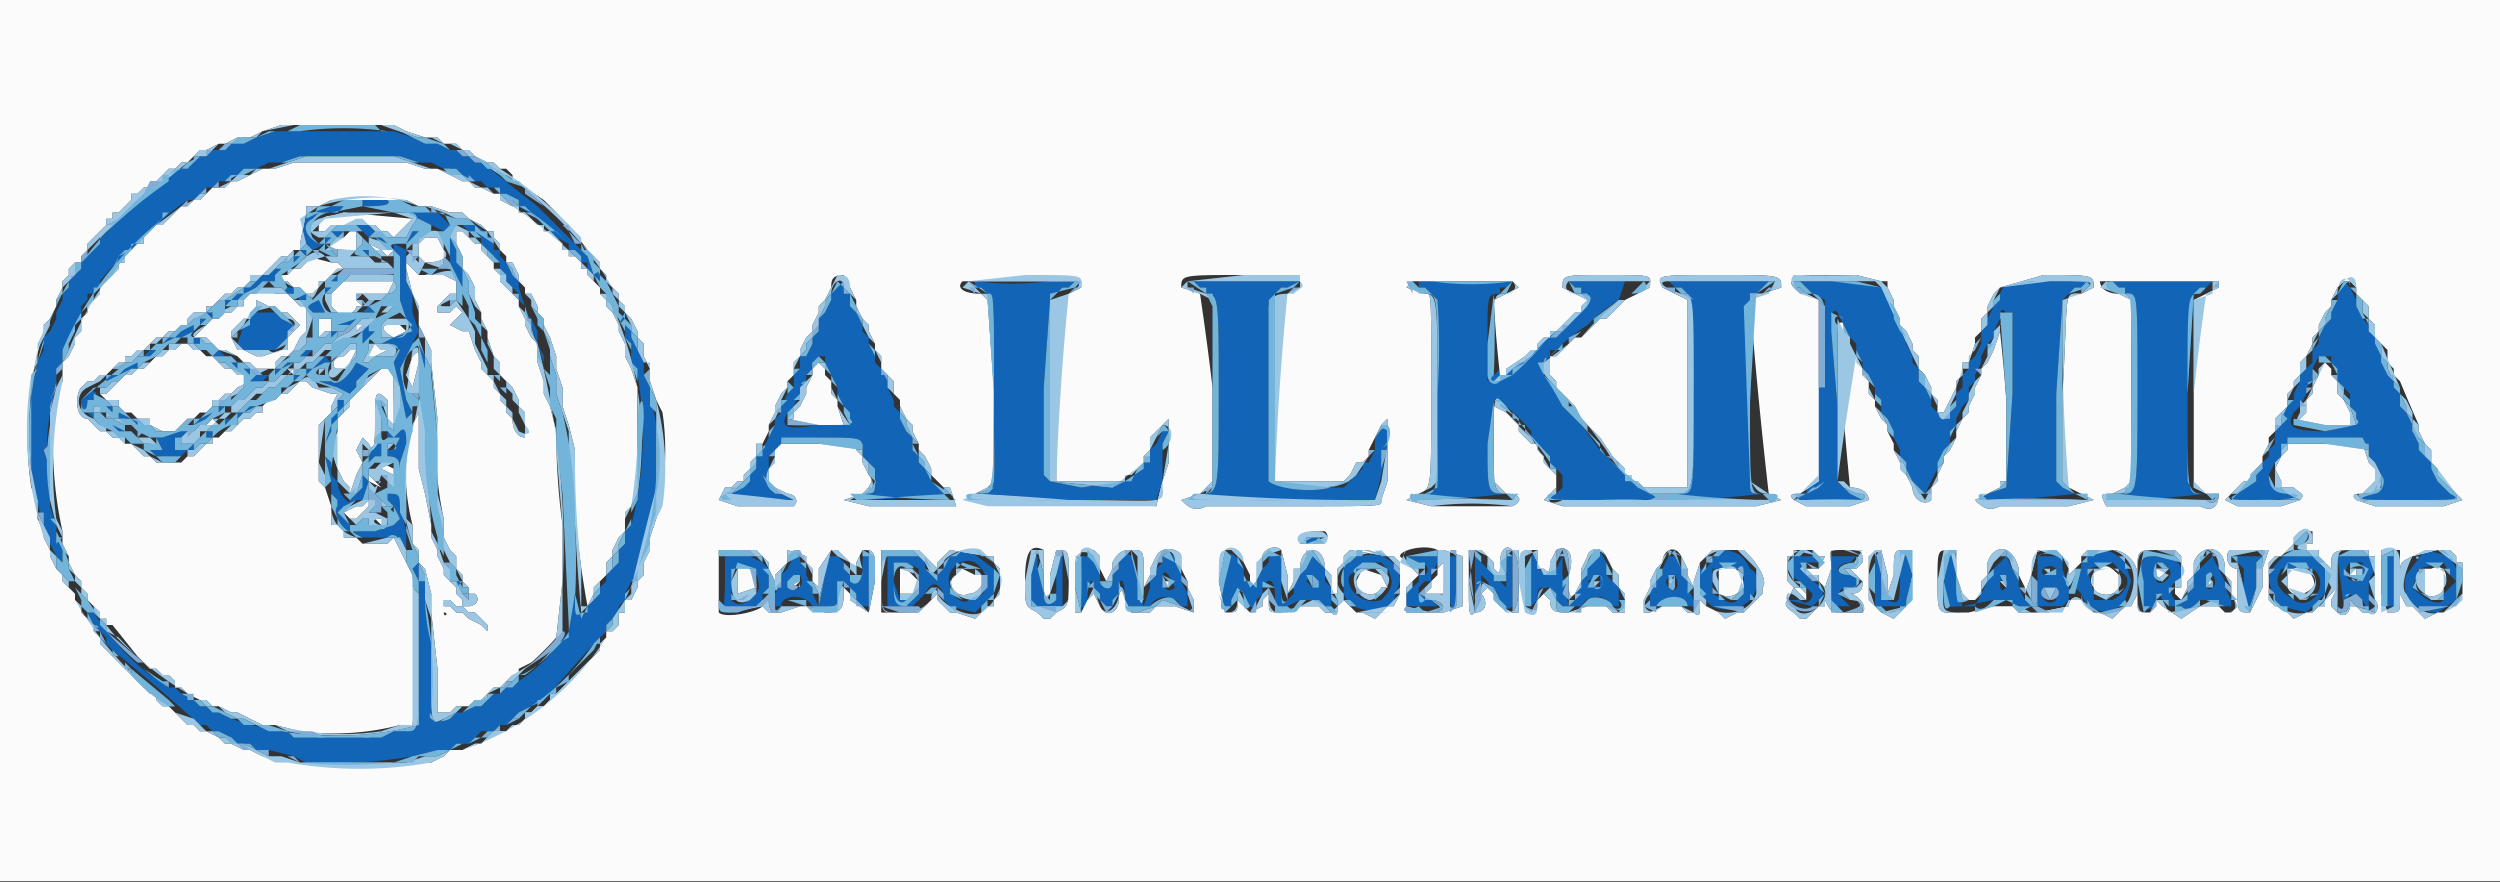 <svg xmlns="http://www.w3.org/2000/svg" width="400" height="141.2" viewBox="0 0 400 141.2">
  <rect x="0" y="0" width="400" height="141.2" fill="#333333" stroke="none"/>
  <g fill-rule="evenodd">
    <path fill="#1264b7" d="M48 21h-4l-3 1-2 1h-2l-1 1h-2l-1 1h-1l-1 1-1 1h-1l-2 1v1h-1l-1 1-2 1a104 104 0 0 0-10 11v1l-1 1-1 1v1l-1 1v1l-1 2v1l-1 2-1 1v2l-1 2-1 5a49 49 0 0 0 2 21l1 2v1l1 2 1 1c0 1 0 1 0 0v-2l-1-2v-2l-1-3v-3a36 36 0 0 1 0-12l1-5v-1l1-2v-2l1-2 1-1v-1l1-1v-2l1-1v-1h1l1-1v-1a27 27 0 0 1 5-5 53 53 0 0 1 9-8h1l1-1 1-1h1l1-1h1l2-1 1-1h2l2-1h2l3-1h16l3 1h2l2 1h2l1 1 2 1h1l1 1h2v1h1l2 1v1a28 28 0 0 1 6 5l2 1v1h1l1 1v1h1v1l1 1-1-3-1-1-1-1-1-1-5-5a335 335 0 0 1-10-8h-2l-1-1h-1l-2-1h-2l-2-1-3-1H48m10 11v1c2 0 5 0 4-1h-4m6 1c-1 1 0 1 1 1l2 1 2 1 2 1c0 1 0 1 0 0l1-1-2-2h-2l-2-1a84 84 0 0 1-2 0m-13 0c-1 1 0 1 1 1h2l1-1h-4m-1 1c-2 1-2 4-1 5l1 1 2-1h-1c-2-1-3-3-1-4l1-1h-1m23 2h1l1 1h1l1 1v1l2 2 1 1v1l1 1v1l1 1 1 1v1l1 1v1l1 1 1 2v2l1 2v1a765 765 0 0 1-4-12v-1l-1-1-1-2-1-1v-1h-1v-1a9 9 0 0 0-3-3h-3m-18 0h2l1 1 1 1 1-1-1-1h-4m11 1-1 2 1-1 1-1h-1m-12 0h-1l1 1 1-1h-1m-2 1v1l1-1h-1m8 0 2 1-1-1h-1m12 0v4l1 2 1 2v1l1 2v2l1 1 1 2v2l1 2v1-3l-1-2v-2l-1-1v-1l-1-3v-2l-1-2-1-1v-2l-1-2m-9 1v1l1 1v7l1 3 1 2-3 1-2 1h1l2 1-1 2c-1 0-1 0 0 0l1 4 1 5 1-1-1-2-1-5 2-4 1-2-1-3v-3l-1-2v-5l-2-1m-5 1 1 1v-1h-1c0-1 0-1 0 0m-10 0 1 1v-1h-1m-1 1v1l1-1h-1m-2 2h-1l-1 1h-1l-1 1-1 1h-1v1l2-1 1-1h2v-1l1-1h1-1m22 0h1-1m28 1 1 1c1 1 1 1 0 0 0-1 0-2-1-1m-41 0-1 1h1v-1h1-1m80 1-1 2v1l-1 2-1 1v2l-1 1v1l-1 2h-1v2l-1 1v2l-1 1-1 2v1l-1 1v1l-1 2-1 2-1 1v2l-1 1v1a214 214 0 0 0-3 2h-1l1 1h10l-2-1h-1l-1-1v-5l1-1 1-1 6-1c7 0 7 0 7 2v1l1 1 1 1v2c0 2 0 2-2 2l-1 1a126 126 0 0 0 14-1l-2-2-1-2-1-1v-1l-1-1v-2l-1-1-1-2v-1l-1-1v-1l-1-2v-1l-1-2-1-1v-1l-1-2v-1l-1-1v-1l-1-2-1-1v-2l-1-1-1-1m22 0v1h1l1 1 1 16c0 16 1 16-3 16v1h29l1-3v-6l1-2h-1l-1 2-1 1v2h-1v1l-3 2-7 1-5-1-1-1V62l1-14 1-1 1-1h1l1-1h-4a48 48 0 0 1-12 0m35 0 1 1h1v1c2 0 2 1 2 16 0 16 0 16-3 16l-1 1h29l1-4 1-5v-2c-1-1-1 0-2 1v2l-1 2h-1v1l-2 2-1 1h-2c-4 1-9 0-10-1V48l1-1 1-1h1l2-1h-17m36 0v1h1l1 1 1 1v30l-2 1-2 1a145 145 0 0 0 15-1c-3 0-3 0-3-8l1-7 2 1a32 32 0 0 1 4 4v1l1 1a18 18 0 0 1 2 2v1l1 1 1 1v2l-1 1c-2 1-1 1 7 1 9 0 10 0 8-1l-2-1-1-1h-1v-1l-1-1-2-2-1-1-3-4-3-3v-2l-1-1-2-2v-2l1-1v-1h1a29 29 0 0 1 5-4l1-1a25 25 0 0 1 4-3 401 401 0 0 0 1-3h-9l1 1h1v1a822 822 0 0 0-15 14v-7c0-7 0-7 2-7v-1h1l1-1h-15m40 0 1 1h1l1 1 1 16c0 16 0 16-3 16v1a145 145 0 0 0 14-1c-2 0-2 0-2-2a287 287 0 0 1 1-30l1-1 1-1h-16m21 0 1 1 1 1 2 1a540 540 0 0 1-3 31h-2l1 1h10l-2-1-2-2V65l-1-12c0-2 0-4 1-3l1 2 1 2 1 1v1l1 2v1l1 1 1 2v1l1 1v2l1 1 1 2v1l1 2v1l1 2 1 2 1 1 1 1 1-2 1-2v-1l1-2 1-1v-2l1-1v-1l1-2 1-1v-2l1-1v-1l1-2v-1l1-2 1-1v-1l1-2c0-1 0-2 1-1h1v13l-1 15-3 1h-1l1 1a140 140 0 0 0 14-1l-2-1-1-1V63l1-15 1-1 1-1h1l1-1h-9c-4 0-4 0-5 2v1l-1 1-1 2v1l-1 1v2l-1 2-1 1v1l-1 1v2l-1 1v2l-1 1-1 1-2-2v-1l-1-2-1-1v-2l-1-1v-1l-1-2v-1l-1-1-1-2v-1l-1-2v-1l-1-1-5-1h-8m50 0 1 1h1v1c2 0 2-1 2 15 0 18 0 17-3 17l-1 1a142 142 0 0 0 15-1c-2 0-2 0-3-2V63l1-16 1-1h1l1-1h-16m37 0-1 2v1l-1 2v1l-1 1-1 2v1l-1 1v2l-1 1-1 1v1l-1 2v1l-1 1-1 2v1l-1 1v2l-1 1v1l-1 1-1 2v1l-3 2c-2 1-1 1 4 1 6 0 7-1 4-1l-2-1-1-1v-1l1-2 1-1v-1l1-1 12-1 1 2v1l1 1 1 2c1 1 0 3-1 3-4 1-2 1 5 1 8 0 9 0 7-1l-2-2-1-2v-1l-1-1-1-1v-1l-1-2v-1l-1-2-1-1v-2l-1-1v-1l-1-1-1-2v-1l-1-2v-1l-1-1v-1l-1-1-1-2v-1l-1-2-1-1M52 46v1l1-1h-1m45 0v1-1m-51 0c-1 1 0 1 1 1v-1h-1m-8 1-1 1h-1v1l1-1h1l1-1h-1m9 0 1 1c1 0 2 0 1-1h-2m15 1c-1 0 0 0 0 0v-1 1m-11 0c-2 1-2 1-1 2h2l-1-2m9 1h1-1m-1 0-1 1h2l-1-1m-25 1h-1l1 1v-1h1-1m7 0-1 1-1 1-1 3 1 1h5l1-1 1-1v-1h1v-1l-2-1-1-1h-3m22 0c-1 0-1 0 0 0h1-1m36 1 1 1v-2l-1 1m-38 0h1-1m-29 0v1l1-1h-1m24 0-2 1h2l1-1h-1m-6 1v1-1c0-1 0-1 0 0m-19 0-2 1-1 1h-1l-1 1 2-1h1l2-1v-1m28 0-1 1-1 1 1 2v-1l1-1 1-1-1-1m41 0v2l1 1v3l1 2a56 56 0 0 1-1 24l-1 1v2l-1 1v2l-1 1-1 1v1l-1 1v1l-1 1-1 1-1 2-1-4a381 381 0 0 0-1 6 30 30 0 0 1-8 8l-1 1h-1l-1 1h-1l-1 1-1 1h-1l-2 1h-1l-1 1c-2 1-4 0-3-1a61 61 0 0 0-1-18v-3h-1v-3l-1 1 1 2v23l-2 1h-2a53 53 0 0 1-26-2l-2-1h-1l-1-1h-1l-1-1-2-1-1-1h-1l-1-1-2-1a39 39 0 0 1-9-10h-1l1 2 1 1 1 1v1l1 1a406 406 0 0 1 14 12h1l1 1h1l2 1 1 1h2l1 1h2l4 1 2 1a77 77 0 0 0 17-1l4-1h2l1-1h2l1-1 1-1h2l1-1h1l1-1 1-1 2-1 2-1 8-9 2-2v-1l1-1 1-1v-1l1-1v-1l1-2 1-1v-2l1-1v-2l1-2 1-7V68l-1-6-1-2v-2l-1-2-1-2v-1l-1-1m-47 1v1l1-1h-1m-22 1v1h2-1v-1h-1m20 1h1-1m4 0h1s1 0 0 0h-1m-6 0v1l-1 1h-1 2l1-1s1 0 0 0l-1-1m18 0 1 4v-2l-1-2m-42 1h-1l-1 1h-1 2l1-1c1 0 1-1 0 0m29 0c-1 0-1 0 0 0h1-1m-21 0h1-1m1 1h2s1 0 0 0l-1-1-1 1m98 0v2l1 1 1 2v1l1 2 1 1v1c1 1 0 1-5 1-6 1-6 0-5-2l1-1 1-2v-1l1-1v-1l1-1v-1l1-1h1m-80 0-1 1-1 1h-1v1l1-1 2-1h1l-1-1m321 0v1l1 1v2l1 1 1 1v2l1 1v1c1 1 0 1-5 2-6 0-6-1-5-3l1-1 1-2v-1l1-1v-2l1-2h2M57 58c-1 2-3 4-4 3h-2l3 1 2 1 1-1v-1l2-2 2-1c1 0 1 0 0 0l-2 1-2-1c0-1 0-1 0 0m-36 0-1 1-1 1 2-1h1v-1h-1m25 0-1 1 2-1h-1m-9 0 1 1c1-1 0-1-1-1m2 1 1 1v-1h-1m5 0v1l1-1h-1m35 1 1 1v-1h-1m-61 0h-1v1l2-1h-1m22 0v1h2l1-1h-3m7 0v1l1-1h-1m21 0v12l1 9a461 461 0 0 0-1-21m-52 2c-1 0-1 0 0 0v-1 1m29 0h1-1m35 0 1 1v-1h-1m9 0v4-4m-75 1-1 1c0 2 1 2 1 0h1c1-1 0-2-1-1m25 0h-1 2-1m4 0h1-1m-6 1c-1 0-1 0 0 0h1-1m4 0h1-1m14 0h-1v2l1-1v-1m27 0v1-1m-67 0h1-1m21 1h-1v1l1-1s0-1 0 0m4 0-1 1 2-1h-1m-23 0 1 1v-1h-1m36 1v2l-1 3 1-2v-1l1-1c0-1 0-2-1-1m-34 0v1h2l-2-1m14 0-1 1h-1v1l2-1 1-1h-1m-19 0 1 1c1-1 0-1-1-1m24 0v1l1-1h-1m45 1v1-2 1m-47 0v1l1-1h-1m-20 0 1 1-1-1m5 0 1 1v-1h-1m2 1v1h1s1 0 0 0l-1-1m67 3v3-6 3m-72-3 1 1h1l-2-1m11 1-3 1h-1l1 2h-2l1 1h4l1-1h1v-1l-1 1h-2v-2h1l1-1s1 0 0 0h-1m33 0v1h2l-1 2h-1v1c2 0 2 1 2 3v-2l1-3c0-1 0-3-1-2h-2c0-1 0-1 0 0m-28 0h-1v1h-1 2v-1h1-1m-14 1h1c1 0 1 0 0 0h-1m40 1-1 2v1l1-1h1v-2h-1m-38 0h1-1m30 2 1 4v2l1 1v1c-1 1 1 4 2 4v-1l-1-1-1-1 1-1 2-1h1l1-3-1-1-1 3-1 1c0 1-2-1-2-3l-1-1v-2l-1-1m9 6 1 1 1 1 1 2-1 1-3 1h-2c-2 0-2 0 0 1h6l1 2v1-4l-1-4v-2h-3m9 4v2-2m139 3c-1 1 0 1 1 1l1-1h-2m159 1v-1 1m-1 1c-2 1-4 3-4 5l1 3 1 1 4 1 3-3v-4l-1-1-1-1-1-1a84 84 0 0 1-2 0m-213 0-2 1-1 1v1l-1 1v1l-1-1-1-1v-1l-1-1h-5v8h4l2-2c1-2 2-2 3 0v1l1 1 4 1 3-3v-4l-4-3h-1m64 1h-1l-1 1c-1 0-2 3-1 4v1c1 3 5 3 7 2l1-1 1-3c0-3-3-5-6-4m57-1-2 3h-1v4l1 1c1 2 5 2 7 0 1-1 2-4 0-5-1-2-2-3-5-3m13 1h-1v1c-1 1-1 2 1 3l2 2c0 1-1 2-2 1h-2l4 1 1-1c1 0 1-2-1-3l-1-1-1-2h3l-1-1h-2m47-1-1 1v1h-1v1l-1 3 1 1c1 3 5 4 7 1l1-3-1-3c-2-2-3-2-5-2m53 0-3 4c-1 3 1 6 5 6l3-2v-1l1-2v-2h-1l-1-2-4-1m-272 1v4c0 5-1 5 2 5l3-1 1-1v-1l1-1v-3l-1-1-2-1h-4m11 0-1 2-1 1v1l-1 2v2h1c0-2 4-2 5 0h2c2 0 2 0 2-2l1-2 1 1 1 2 1 1h1v-3l1-2-1-3c-1-1-1 0-1 2s-1 3-2 2v-1l-1-1v-1l-1-1h-2v3l-1 5-1-2v-1l-1-2v-1l-1-1v-1h-1m38 0v7c1 2 3 2 5 1v-8c-1-1-1 0-1 3v4c-1 1-2 1-2-1l-1-4v-2h-1m8 0v8c-1 0 0 0 0 0 1 1 1 0 1-1 0-3 1-4 1-2l1 1v1c1 2 1 2 2 1l1-2c0-3 1-3 1 1v1h4c1-2 4-2 5 0h1v-2l-1-2v-1l-1-2c0-2-2-2-2 0l-1 1v1l-1 1v1l-1 3-1-4-1-4c-1-1-2 0-2 2l-1 1v1c0 2-2 1-2 0v-1l-1-2v-1h-2m23 0v4c-1 5-1 5 1 4v-1l1-2 1 1c0 2 2 3 2 1l1-1v-1c1-2 2-1 2 1s0 3 1 2h1l2-1h2l2 1h1v-3l-1-1v-2l-2-2-1 2-1 1-1 2v1l-1 1c-1 1-1 1-1-3 0-5 0-4-1-4-1-1-1 0-1 1l-1 1-1 2v1l-1-1h-1v-2c-1-2-2-3-3-2m29 0 2 1c1 0 2 1 1 2h-1v1l-1 1-1 1v2h5l-1-1-2-1v-1l1-1h1v-1l1-2v-1h-5m7 0v4c0 4 0 5 1 4v-8h-1m4 0v8-2l1-2v-1l1 1 1 2 1 1c0 1 1 2 2 1v-8c-1-1-1 0-1 3v2l-1-1h-1v-1l-1-1-1-1-1-1m9 0v8l1-1c0-2 0-2 2-2l1 2 1 1h1l-1-5v-3l-1 2-1 1-2-1c0-2 0-3-1-2m10 0-1 2v1l-1 1-1 2v1l-1 1h2c1-2 4-2 5 0h1v-3l-1-1-1-1v-2c-1-2-1-2-2-1m12 0-1 2v1l-1 1-1 2v2h1l3-1 2 1h1v-1l-1-2v-1l-1-2-1-2h-1m26 0v8h4-1l-1-1c-1-1-1-2 1-2h1v-2h-1c-3 0-2-2 0-2l1-1h-4m7 0v8h5v-1l1-4-1-3c-1-1-1 0-1 3 0 4 0 5-2 4l-1-4c0-3 0-4-1-3m12 0-1 4c0 5 0 4 3 4l5-1h2l2 1h2l-1-1-1-2v-1l-1-2-1-2-2 2-1 1v1l-1 2a139 139 0 0 0-1 2h-2l-1-5c0-4 0-4-1-3m14 0v8h4l1-1v-2l-1-3v-2h-4m18 0c-1 0-2 1-1 4v4c1 1 2 0 2-1s0-2 1 0h1v1h2c1 1 2 0 3-1h1l3 1h1v-1l-1-2v-1l-1-2-1-2-2 2-1 1v2l-1 1v1l-2 1v-1c-1-1-1-3 1-3 1-1 0-3-2-4h-3m14 0v1l1 1v3c0 3 0 4 1 3l1-3v-4l1-1h-4m16 0 1 8c0 1 0 0 0 0l1-2 1 1h1l1 2v-5l1-2v-1l-1-1h-5m8 0v8h1v-8h-1m-35 2c1 1-1 3-2 2v-3h1l1 1m-227 0c1 0 2 3 1 4-2 2-3 2-4 1v-5h3m27 0v4l-1 1h-2l-1-3v-3h2l2 1m231-1v2l-1 1c-2 0-2-2-1-3h2m-222 0c3 2 2 6-1 6-1 1-3-1-3-2-1-3 2-5 4-4m66 1c1 2 1 3-1 5-3 1-6-2-5-4l3-2h2l1 1m56 0h1v4l-1 1c-1 1-2 0-4-1v-4h4m51 0v1h-2c-1-1 1-2 2-1m9-1 1 1 1 1c1 1 0 3-2 4h-3v-1l-1-4 4-1m32 1c3 2 0 7-3 5s-3-3-2-5h5m21-1 1 2 1 1-1 1-1 1v1c-1 1-3 0-5-2l1-3 4-1M11 92v1-1m117 0c1 2-1 3-2 2v-1l2-1m59 0 1 2c-1 1-2 0-2-1s0-2 1-1m23 0v2l-1-1 1-1m46 0v2l-2-1 2-1m12 0c1 2 0 3-1 2s0-2 1-2m53 0v2c-1 1-1 0-1-1l1-1m33 0c1 1 0 3-1 2v-1l1-1M73 93v1l1-1h-1m256 1v2c-1 1-3 0-2-2h2M13 97h1-1"/>
    <path fill="#fbfbfb" d="M0 71v70h400V0H0v71m62-51h1l2 1 3 1h2l1 1h2l1 1h1l1 1 2 1h1l1 1h1l1 1v1h1l1 1 3 2a62 62 0 0 1 7 8l1 1 1 1v1l1 1v1l1 1 1 1v1l1 1v1l1 1 1 2v1l1 1v2l1 2v2l1 3 1 2a42 42 0 0 1-1 17l-1 3v2l-1 2v2l-1 1v1l-1 2h-1v2h-1v2l-1 1h-1v1l-1 1v1l-1 1-1 1-1 1-1 1-1 1-1 1-1 1h-1v1l-1 1h-1l-1 1h-1v1l-1 1h-1l-1 1h-2l-1 1-1 1h-1l-2 1h-2l-1 1-2 1h-3a66 66 0 0 1-24-1l-2-1h-1l-2-1h-1l-1-1-2-1h-1l-1-1h-1l-1-1-1-1-1-1h-1l-1-1v-1h-1l-1-1-1-1-1-1-1-1-1-1-1-1-1-1-1-1v-1l-1-1v-1l-1-1-1-1v-1l-1-1v-1l-1-1-1-1v-1l-1-1-1-2v-1l-1-2v-1l-1-2v-3l-1-2a56 56 0 0 1 2-25v-1l1-1 1-2v-1l1-2v-1l1-1v-1l1-1h1v-1l1-1v-1l1-1 1-1 1-1v-1h1v-1h1l1-1 1-1v-1h1l1-1h1v-1h1l1-1 1-1h1l1-1h1l1-1 1-1h1l2-1h1l2-1h2l2-1 3-1h17m-12 6h-3l-3 1h-2l-2 1-2 1h-1l-1 1h-2l-1 1-1 1h-1l-1 1h-1l-1 1-1 1-1 1h-1l-1 1-1 1v1h-1l-1 1-1 1v1h-1v1l-1 1-1 1-1 1v1l-1 1-1 1v1l-1 1v2l-1 1v1l-1 2-1 1v3l-1 2a64 64 0 0 0 1 22v2l1 2v1l1 2 1 1v1l1 1v1l1 1 1 1v1h1v1h1l4 5 1 1 1 1h1l1 1h1l1 1v1h1l1 1 2 1h1l1 1h1l2 1h1l2 1 2 1h2l4 1a42 42 0 0 0 16-1h2a119 119 0 0 0 0-24l-1-2-1-2-1-2-1 1h-4l-1-1h-2v-1l-1-1h-1v-3l-1-3-1-1v-9l1-1 1-1v-1l1-2h-1l-3-1-1-1h-1l-1 1-1 1h-1l-1 1h-1l-1 1v1h-1l-1 1h-1l-1 1-1 1h-1l-1 1h-1v1h-1l-1 1-1 1h-1l-1 1h-4l-1-1h-1l-1-1-1-1h-1l-1-1h-1l-1-1h-1l-1-1-1-1c-2 0-2-4-1-5l1-1h1l1-1h1l1-1 1-1h1v-1h1l1-1h1l1-1 1-1h1l1-1h1l1-1h1v-1l1-1h2v-1h1l1-1 1-1h1l1-1h1l1-1v-1h2l1-1 1-1 1-1h1l1-1h1v-1l1-5v-1h2l2-1h12l2 1h2l3 1h2l1 1 2 1 1 1h1v1l1 1v1l1 1v1h1l1 2v1l1 1v1h1l1 2v1l1 1v1l1 2 1 3v2l1 3v3l1 3 1 4v10a159 159 0 0 0 2 15l1-2v-1l1-1 1-1v-2l1-1v-1l1-2 1-1v-3l1-1 1-4V62l-1-3-1-2v-2l-1-2v-1l-1-2-1-1v-1l-1-1v-1l-1-1-1-1v-1h-1v-1l-1-1h-1v-1h-1v-1l-1-1-1-1h-1v-1h-1l-1-1-1-1h-1v-1h-1l-2-1v-1h-1l-2-1h-1l-1-1h-1l-2-1-2-1h-2l-3-1H50m5 8c-3 1-3 0-4 2v1h1l1-1h7l1 1h1l1 1 1-1 1-1 1-1-11-1m17 3h1v2l1 2v2l1 1 1 2v2l1 2v1l1 2v1l1 3 1 1v2l1 1 1 1 1 2v1l1 1v4c-1 0-2-1-2-3l-1-1v-1l-1-1v-1l-1-1v-1l-1-1-1-1v-1l-1-2-1-3h-1l-2-1 1-1 1-1-1-1-1 1h-2v-1l1-1 1-1h1v-2l-2-1h-4l-1-1-1-1v1l1 4 1 2v3l1 2 1 2v2l1 9a53 53 0 0 0 1 16v3l1 2 1 1v2l1 1v1l1 1v1h1c1 1 0 2-1 2h-1v-1l-1-1v-1l-1-1-1-1v-1l-1-2v-1l-1-2v-2l-1-5-1-4v-9l-1 2-1 4a37 37 0 0 0 1 12v3l1 1v2l1 1 1 4v3l1 9v7h2l1-1h2l1-1h1l1-1 1-1h1l1-1 1-1h1v-1l2-1a43 43 0 0 0 4-4l1-9v-9a109 109 0 0 1-1-15l-1-4-1-2v-2l-1-3v-3l-1-1-1-2v-1l-1-2v-1l-1-1-1-1-1-1v-1l-1-1v-1l-1-1-1-1v-1h-1l-1-1-1-1h-2m-16 0-1 1h-1l-1 1c-1 1 2 1 4 1v-3h-1m12 1-1 1v2l1 1c3 0 4-1 3-2l-1-2h-2m-9 1 1 1h1l-2-1m2 1 1 1 1-1h-2m-12 1v1l-1 1h-1l-1 1h-1v1h1l1 1h1l1 1h1l1-1v-1h1l1-1 1-1h1l-1-1h-1l-4-1m8 1h3-3m3 1h2-2m75 2 1 1 1 2v1l1 2 1 1v1l1 2v1l1 1v2l1 1 1 1v2l1 1v1l1 2 1 1v1l1 2v1l1 1 1 2v1l1 1 1 1h1l1 3h-14l-4-1 3-1c1-1 2-2 1-3l-1-2v-1l-1-1v-1h-12l-1 1v2l-1 1v2l1 1 2 1c1 0 2 1 1 2h-9l-3-1 1-2h1l1-1h1v-1l1-1v-1l1-1v-2h1l1-2v-1l1-2v-1l1-2 1-1v-1l1-1v-2l1-1v-1l1-2 1-1v-1l1-2v-1l1-1 1-2c0-1 0-2 2-2v1m38 0v1l-2 1-2 1v29h11v-1h1l1-1 1-1v-1l1-1v-2l2-2 1-1v7l-1 3-1 4a1857 1857 0 0 1-29-2l2-1 1-1V62l-1-14-1-1c-3 0-4-1-3-2h19m35 0v1l-2 1-2 1v29h11l1-1 1-2h1l1-1v-1l1-2 1-2 1-1v10l-1 3c0 1 1 1-14 1h-14c-2 1-3 0-4-1l3-1 1-1 1-1V62a481 481 0 0 0-2-15l-3-1c0-2 0-2 10-2h9v1m34 0 1 1-2 1-2 1a194 194 0 0 0 1 12h1v-1l3-2 1-1h1v-1l1-1h1v-1h1l1-1 1-1 1-1h1v-1l1-1-2-1-2-1c0-2 0-2 7-2 8 0 7 0 7 2l-2 1-2 1-1 1-1 1-1 1h-1l-1 1-1 1-1 1h-1l-1 1-1 1-1 1h-1v3l1 1v1l1 1 1 1 1 1 1 2 1 1 1 1 1 1 2 3 1 1 1 1v1h1v1h1l1 1h7V48l-2-1-2-1c-1-2-1-2 9-2s10 0 10 2l-3 1h-2v1a880 880 0 0 0 3 31l2 1-4 1h-31l-3-1 1-1 1-1v-2l-1-1-1-1v-1l-1-1v-1h-1l-1-1-1-1v-1l-1-1-1-1-2-1v12l1 1 1 1c2 0 3 1 1 2h-13l-4-1 2-1c2-1 2 0 2-17 0-16 0-15-1-15l-3-1 1-1h16m55-1 4 1h1v1l1 2v1l1 2v1l1 1 1 2v1l1 1v2l1 1 1 2v1l1 1v2h1v1-1l1-2 1-2v-1l1-1v-2h1l1-3v-1l1-1v-2l1-1v-1l1-2 1-1 7-2c8 0 8 0 8 2l-2 1c-3 0-2-1-3 16v14l1 1 2 1 2 1-4 1h-11c-2 1-3 0-4-1l2-1 2-1v-1h1V64a319 319 0 0 0-1-11l-1 3-1 2-1 1v1l-1 2v1l-1 2v1l-1 1-1 2v1l-1 2-1 1v1l-1 2v1l-1 1v2c-1 1-3 0-3-2l-1-2-1-1v-1l-1-2v-1l-1-2v-1l-1-1-1-2v-1l-1-1v-2l-1-1v-1l-1-2-1-1v-2l-1-1c0-1 0-2-1-1a589 589 0 0 0 2 26c2 0 3 1 3 2l-3 1h-7l-2-1c-1-1 0-1 1-1l3-2V48l-2-1-2-1c-1-1 0-2 3-2h7m58 1v1l-2 1-2 1v30l2 1h2c0 2-1 3-3 2h-15c-1-2-1-2 1-2l2-1 1-1V48l-2-1c-2 0-3-1-3-2h19m21 0 1 1v1l1 1 1 1v2l1 1v2l1 1 1 1v2l1 1v1l1 1a330 330 0 0 0 3 7v1l1 2 1 1v2l1 1v1l1 1 1 1 1 1 1 1-3 1h-11l-3-1c-1-1 0-1 1-1l2-2v-2l-1-1-1-3h-12v1l-1 1-1 2 1 2v1h2c1 1 2 1 1 2l-3 1h-7l-2-1 2-2 1-1h1v-1l1-1 1-1v-1l1-2v-1l1-1v-2l1-1 1-1v-2l1-1v-1l1-1v-2l1-1 1-2v-1l1-1v-1l1-2 1-1v-1l1-2 1-1h1M55 45l-2 2v2l1 1c1 1 3 0 3-1h1l-1-1v-1h5l1-2h-8m-13 1-1 1h-1l-1 1v1h-1l-1 1h-1l-1 1h-1l-1 1-1 1-1 1h2l1 1 1 1h1l2 1 1 1h1l1 1h3v-1l1-1h1l1-1 1-2 1-1v-4h-1l-1-1-1-1h-2l-2-1m1 3h1l1 1h1l2 2-1 1-1 1v2h-1l-3 1h-1l-2-1h-1l-1-2v-1l1-1 1-1h1l1-2v-1l2 1m8 2v3l1-1h1v-2h-2m12 0v1h-1c-1 0-1 1 1 2l2-1-2-2m-4 0h1-1m-2 1v1l1-1h-1m-1 2c-1 0-1 0 0 0 0-1 0-1 0 0m-27 1-1 1h-1l-1 1h-1l-1 1-1 1h-1l-1 1h-1l-1 1-1 1-1 1h-1l1 1h2v1l1 1h1l1 1h2v1l2 1h2l1-1 1-1h1l1-1h1l1-1v-1h1l1-1h1l1-1 2-1-1-1h-1l-1-1h-1l-1-1-1-1h-1l-1-1h-1l-1-1h-1m30 1c0 1 0 2 1 1l2-1h1-2l-1-1-1 1m-7 0h1-1m4 0-1 1c-2 0-2 2-1 2h2v-1l1-2h-1m10 1-1 3 1 2 1-4c0-2 0-2-1-1m-16 0s1 0 0 0m81 1-1 1v1l-1 2v1l-1 2-1 1v1l-1 1h9l-1-3v-1l-1-1v-2l-1-1v-1l-1-1m241 0-1 1v1l-1 2v1l-1 1v2l-1 1c-1 1-1 1 4 1h4v-2l-1-2-1-1v-2l-1-1v-1l-1-1M61 59l-1 1-2 2-1 1-1 1v1l-1 1-1 1v2l-1 3 1 3 1 2 1 1v1l1-3 1-2-1-2 1-2 1 1c1 2 1-1 1-4 0-4 0-5 2-3v3l1 1v-3a124 124 0 0 1 0-6h-2m-15 0 1 1v-1h-1m5 0v1-1m-6 2h-1 1v-1 1m-2 1c-1 0-1 0 0 0 0-1 0-1 0 0m-2 1h1-1m-2 1h1-1m-2 1h1-1m-1 1v1-1m-3 2h2l-1-1-1 1m-1 1h1-1m-2 1h1-1m33 1h-1 1m-38 0c1 0 0 0 0 0m36 3v1l2 1v-1l-2-1m-2 3 2 1-1-1-1-1v1m-1 4h-1l-2 1 1 1h1c0 1 0 1 0 0l2-2v-1l-1 1m2 2 1 1 1-1h-2m310 2v2h-1v1h2v1l1 1 1 1v-1c0-2 1-2 4-2h2v1h1v7c1 1 0 3-1 2h-1l-1-1h-1c0 1-1 2-2 1l-1-1v-1l1-2-1 1-1 1v1h-1l-1 1h-1l-2 1-1-1-1-1h-1l-1-1v-6l1-1h1l1-1 1-1v-1l1-1h2m-158 0c1 1 0 2-2 2h-2c0-1 0-2 3-2h1m-91 3 1 1 1 1v1l1 2v-1l1-1 1-1v-2l3 1v1l1 1v2l1 1v-3l2-3h1l1 1 1 1v1l1 1v-2l1-2c2 0 2 0 2 5l-1 5-3-2v-1l-1-1v1c0 3-1 3-3 3l-3-1h-1l-3 1h-2l-1-1c-1 1-6 2-7 1V88h6m26 0 1 1 1 1 1 1v-1l1-1 1-1 6 1h1v1l1 1v4l-1 1v1h-1l-1 1-1 1-3-1h-1l-1-1-1-1v-1l-1 1-2 2h-6V88h6m20 0v4c0 3 0 4 1 3v-3l1-4c2 0 2 0 2 4 0 5 0 5-2 6l-1 1h-1l-1-1c-2-1-2-1-2-5 0-5 1-6 3-5m8 0 1 1v2l1 2v1-1l1-2v-1c1-2 2-2 3-2 2 0 2 0 2 4v3-1l1-2v-1l1-2c1-2 4-1 4 0v2l1 2v1l1 2v2l-3-1h-3l-1 1h-3l-1-2c0-2-1-2-1 0s-2 3-3 1l-1-2-1 1-1 2h-1v-5l1-5h2m23 0 1 2 1 2v1l1 1v-1a909 909 0 0 1 1-4c0-1 2-2 3-1l1 4v3l1-2v-2h1c0-2 1-3 2-3s2 1 2 3l1 1v3h1v-4l1-1v-1l1-1 6 1h1l1 1v5l-1 2h-1l-1 1-1 1-2-1h-1l-2-2-1 1c0 1 0 2-1 1h-1l-1-1h-3l-3 1c-2 0-2 0-2-2v-1l-1 1v1l-2 1-2-2c0-2 0-2 0 0s0 2-2 2l-1-5 1-5h2m32 0h1c0 1 0 1 0 0l3 1v8l-3 1c0-1 0-1 0 0h-6v-4l1-1 1-1-1-1-2-2c0-1 4-2 6-1m7 0 1 1 1 1v1c1 1 1 1 1-1s1-3 2-2h1v10h-1l-2-1-1-1v-1l-1-1-1 1c1 1 1 3-1 3-1 1-1 0-1-5v-5h2m9 0v3h1c1 1 1 0 1-1l1-2c2-1 3 1 2 4 0 3 0 4 1 3l1-2v-2l1-2c0-1 2-2 3 0l1 2 1 1v2l1 1v3h-2l-1-1h-3l-3 1c-2 0-3 0-3-2l-1-1-1 1-1 2-1-1v-9h2m23 1 1 2v1l1 2v1-2l1-3 2-2h5l1 1c1 1 3 4 2 5v1l-3 3h-1l-2 1-1-1-2-1-1-1v1c0 1 0 2-1 1h-1l-1-1h-3l-2 1h-1v-2l1-2v-1l1-2 1-1c0-2 2-3 3-1m21-1 1 1h1l-1 2h-2l1 1h1v1l1 1 1-3c0-3-1-3 2-3s3 0 3 2l-1 1h-1l2 2c0 1 0 2-2 2-1 0-1 0 0 0s3 2 2 3h-3c-2 0-2 0-3-2 0-1 0-1 0 0v1h-1l-1 1-1 1h-1l-1-1s-2-1-1-2l1-2 1 1 1 1v-1l-1-1h-1l-1-1v-4h1v-1h3m11 0 1 4v3l1-3c0-4 0-4 2-4l1 4-1 5-1 1-1 1-2-1-1-1-1-1v-7l2-1m12 0v4l1 3 1 1h1l1-1v-2l1-1v-2c1-3 4-3 5 1v1l1 2v1l1-3 1-4 4 1 1 2v1l1-1 1-1v-1l1-1h4c2 0 4 2 4 4v-1c0-3 0-3 4-3h2l1 1v5h-1v1l1 1 1-2v-1l1-1v-2c1-3 5-3 5 1v1l1 1v2l1 2-1 1h-1l-1-1h-3l-3 2-3-2-1-1v1l-1 1c-2 0-2 0-2-2v-1l-1 2h-1l-1 1-1 1-2-1h-1l-2-2c-1-1-2 0-2 1l-5 1h-3l-1-1h-3l-4 1c-5 0-5 1-5-5 0-5 0-5 2-5h1m50 0-1 3v3l-2 4c-2 0-2 0-2-4v-3c-2 0-2-3-1-3h6m21 0v5-1c0-2 0-2 2-3l4-1h2l1 1v1h1v5l-3 3h-1l-2 1-1-1-1-1h-1l-1-2v1c0 2 0 2-2 2l-1-3v-7h3m-153 2-1 1v1l-1 1v1l-1 1h3v-5m-113 1v4l3-1c0-2-1-4-3-3m26 0v4h3v-2l-2-2h-1m10 0h-1v1c-2 1 0 4 2 3 2 0 3-3 2-3h-1l-2-1m64 0-1 2c0 2 3 3 4 1h1l-1-2-3-1m57 0v4c2 1 3 0 4-1 0-2-1-4-4-3m61 0c-1 0-2 2-1 3 0 1 3 2 4 0v-2c-1-1-2-2-3-1m9 0c0 1 0 2 1 1l1-1h-2m22 0h-1v3c1 2 3 1 4 0s-1-4-3-3m10 0h-1v1h1v-1m12 0h-1v4c1 1 3 0 3-1 1-2 0-4-2-3m-68 2h-1l1 1v-1m-111 0v1-1m57 0 1 1v-1h-1m86 0 1 1v-1h-1m-226 0v1l1-1h-1m59 0 1 1v-1h-1m70 0v1-1m72 2h1-1M72 96l1 1h1l1 1h1l1 1 1 1v1l-1-1-2-1-1-1h-1l-1-1h-1v-1h1m-1 2c1 0 0 1 0 0"/>
    <path fill="#9bc7e4" d="M47 20h-2l-3 1-2 1h-2l-2 1h-1l-2 1h-1l-1 1-1 1h-1l-1 1h-1l-1 1-1 1h-1v1h-1l-1 1h-1v1l-1 1-1 1h-1v1h-1v1l-1 1-1 1-1 1v1l-1 1v1h-1l-1 1v1l-1 1v1l-1 2v1l-1 2-1 1v1l-1 2v3l-1 2a56 56 0 0 0 2 26l1 2v1l1 2 1 1v1l1 1 1 1v1l1 1v1l1 1 1 1v1l1 1v1l1 1 1 1 1 1 1 1 1 1 1 1 1 1 1 1h1v1l1 1h1l1 1 1 1 1 1h1l1 1h1l2 1 1 1h1l2 1h1l2 1 2 1h2a66 66 0 0 0 23 0l2-1 1-1h2l2-1h1l1-1 1-1h2l1-1h1l1-1v-1h1l1-1h1l1-1v-1h1l1-1 1-1 1-1 1-1 1-1 1-1 1-1v-1l1-1v-1h1l1-1v-2h1v-2h1l1-2v-1l1-1v-2l1-2v-2l1-3 1-2a42 42 0 0 0-1-17l-1-3v-2l-1-2v-2l-1-1v-1l-1-2-1-1v-1l-1-1v-1l-1-1-1-1v-1l-1-1v-1l-1-1-1-1-1-1v-1l-1-1a62 62 0 0 0-12-10l-1-1h-1l-2-1-1-1h-1l-1-1h-2l-1-1h-2l-3-1-2-1H47m14 0a80 80 0 0 0 6 2h2l2 1h1l2 1 1 1h1l1 1 3 2h1a29 29 0 0 1 5 4 56 56 0 0 1 12 14v1l1 1v1l1 1 1 2v1l1 1v2l1 2h1v4l1 2v14a658 658 0 0 0-4 16v1l-1 1-2 3v1l-1 1v1a44 44 0 0 1-23 18h-2l-2 1h-2l-3 1H48l-3-1h-2l-2-1-2-1h-1l-1-1h-2l-1-1h-1l-1-1-1-1-3-1-2-2a55 55 0 0 1-14-16v-1l-1-1v-1l-1-1-1-1v-2l-1-1v-2l-1-2-1-2v-2l-1-5a63 63 0 0 1 1-19l1-2 1-2v-1l1-2v-1l1-1v-1l1-1 1-1v-2h1v-1l1-1 1-1 1-1a345 345 0 0 1 14-12l1-1h2l1-1 1-1h2l2-1h2l1-1 5-1h14m-10 5h-2l-3 1-3 1h-2l-1 1h-2l-1 1-2 1h-1l-1 1h-1l-1 1-2 1a81 81 0 0 1-4 3l-1 1a50 50 0 0 0-13 19l-1 2v2l-1 2-1 4v14l1 4 1 2v2l1 1v2l1 1v1l1 1v1l1 1 1 1v1l1 1 1 1v1l2 1a44 44 0 0 0 13 10l1 1h2l1 1 2 1h1l2 1h3l2 1a49 49 0 0 0 21-1V95l-1-1v-2l-1-2v-2l-1-2h-2l-4 1-1-1c-3-1-4-3-4-5l-1-3v-2l-1-2 1-7 1-1 1-1v-1l1-1-2-1h-2c-1-2-2-2-3-1l-2 1-1 1-1 1h-1l-1 1h-1l-1 1h-1l-1 1v1h-1l-1 1-1 1h-1l-1 1h-1l-1 1h-1v1l-1 1h-3l-2-1-1-1-2-1h-1v-1l-1-1h-2v-1h-1l-1-1c-3-1-3-4-1-5l2-1 1-1 1-1h1l1-1h1l1-1 1-1h1v-1h1l1-1h1l1-1 1-1h1l1-1h1l1-1 1-1 1-1h1l3-2 1-1h1l1-1h1l1-1 1-1h1l1-1v-1h1l1-1-1-4 3-2 2-1a24 24 0 0 1 14 1h1l3 1 2 1h2l3 2 2 3 1 1v1l1 1v1l1 1 1 1v1l1 1v1l1 1 1 1v2l1 2v2l1 3v3l1 3 1 3v4l1 11a340 340 0 0 0 1 14l1-1 1-1v-1l1-1v-1l1-1 1-1v-2l1-1v-1l1-2v-2l1-2 1-2a52 52 0 0 0-5-32h-1v-1l-1-1v-1l-1-1a70 70 0 0 0-12-10l-1-1-1-1h-1l-1-1h-1l-2-1-1-1h-1l-3-1h-1l-3-1-3-1H51m11 1h3l3 1h2l2 1 2 1h1l1 1h1l2 1h1v1l2 1h1v1h1l1 1 1 1h1v1h1l1 1 1 1v1h1v1h1l1 1v1h1v1l1 1 1 1v1l1 1v1l1 1 1 2v1l1 2v2l1 2 1 3a95 95 0 0 1-1 19l-1 1v3l-1 1-1 2v1l-1 1v2l-1 1-1 1v1l-1 2h-1v-6a159 159 0 0 1-1-19l-1-4-1-3v-3l-1-3v-2l-1-3-1-2v-1l-1-1v-1l-1-2h-1v-1l-1-1v-1l-1-2h-1v-1l-1-1v-1l-1-1v-1h-1l-1-1-2-1-1-1h-2l-3-1h-2l-2-1a31 31 0 0 0-14 1h-2v1l-1 5v1h-1l-1 1h-1l-1 1-1 1-1 1h-2v1l-1 1h-1l-1 1h-1l-1 1-1 1h-1v1h-2l-1 1v1h-1l-1 1h-1l-1 1h-1l-1 1-1 1h-1l-1 1h-1v1h-1l-1 1-1 1h-1l-1 1h-1l-1 1c-1 1-1 5 1 5l1 1 1 1h1l1 1h1l1 1h1l1 1 1 1h1l1 1h4l1-1h1l1-1 1-1h1v-1h1l1-1h1l1-1 1-1h1l1-1h1v-1l1-1h1l1-1h1l1-1 1-1h1l1 1 3 1h1l-1 2v1l-1 1-1 1v9l1 1 1 3v3h1l1 1v1h2l1 1h4l1-1 1 2 1 2 1 2v24h-2l-3 1a42 42 0 0 1-17-1h-2l-2-1-2-1h-1l-2-1h-1l-1-1h-1l-2-1-1-1h-1v-1l-1-1h-1l-1-1h-1l-1-1-1-1a27 27 0 0 1-5-5v-1h-1v-1l-1-1-1-1v-1l-1-1v-1l-1-1-1-2v-1l-1-2v-2l-1-2a64 64 0 0 1 1-22v-3l1-1 1-2v-1l1-1v-2l1-1v-1l1-1 1-1v-1l1-1 1-1 1-1v-1h1v-1l1-1 1-1h1v-1l1-1 1-1h1l1-1 1-1 1-1h1l1-1h1l1-1 1-1h2l1-1h1l2-1 2-1h2l3-1h15m-4 8h-3l-4 1c-2 1-2 2 0 3h1l1-1 1-1h1l2-1h1l1 1 1 1 1 1h4l1-2c1-1 1-2-1-2h-7m5 0 3 1-1 1-1 1-1 1-1-1h-1l-1-1h-7l-1 1h-2l2-2 11-1m9 3v1l1 1 1 2v2l1 2v2l1 2 1 1v2l1 1v2l1 2v2l1 1 1 1v1l1 1v1l1 1v1l1 2c1 1 1 2-1 1l-1-2v-1l-1-1v-1l-1-1-1-2v-1h-1v-1l-1-2-1-2v-2l-1-2-2-3-1 1c-2 0-2 0 0-1h1v-3c0-2-1-2-4-1h-2l1-2a28 28 0 0 0 3 1v-5c-1-2-3-1-5 1v1l-1 1v4l1 2 1 3v2l1 2v3l1 2 1 11a49 49 0 0 0 1 18l1 2 1 1 1 2v1h1v2l-1-1-1-2h-1v-2l-1-1-1-3-1-2v-1l-1-14c0-7 0-7-1-6l-1 5-1 2a30 30 0 0 0 1 16l1 2v1l1 2v4l1 3v10c0 7 0 7 2 6l2-1 1-1h1l1-1h2v-1l2-1h1v-1h1l1-1 1-1 5-4 1-1v-8a127 127 0 0 0-4-39l-1-2v-1l-1-2-1-1v-1l-1-1v-1l-1-1v-1l-1-1h-1v-1l-1-1v-1l-1-1-1-1h-1v-1l-2-1-1 1m-16 0-1 1-3 2h2v1h-2c-1-1-2-1-4 1l-1 1h-1v1c-2 0-1 1 1 2h1l1 1c1 1 1 1 2-1a14 14 0 0 1 2-2l2-1h8l-1-1h-2l-1-1h-3l2-2v-1l-1-1h-1m17 0h1l1 1 1 1h1v1l1 1 1 1v1l1 1v1l1 1 1 1 1 1v1l1 2v1l1 2 1 1v3l1 3v2l1 2 1 4v3l1 12v9l-1 9v1l-1 1a43 43 0 0 1-6 4l-1 1-1 1h-1l-1 1-1 1h-1l-1 1h-2l-1 1h-2v-7l-1-9v-3l-1-4-1-1v-2l-1-1v-3l-1-1V72l1-4 1-2v9l1 4 1 5v2l1 2v1l1 2v1l1 1 1 1v1l1 1v1h1c1 0 2-1 1-2h-1v-1l-1-1v-1l-1-1v-2l-1-1-1-2v-3l-1-4V67l-1-9v-2l-1-2-1-2v-3l-1-2-1-4v-1l1 1 1 1h4l2 1v2h-1l-1 1-1 1v1h2l1-1 1 1-1 1-1 1 2 1h1l1 3 1 2v1l1 1 1 1v1l1 1v1l1 1v1l1 1c0 2 1 3 2 3v-4l-1-1v-1l-1-2-1-1-1-1v-2l-1-1-1-3v-1l-1-2v-1l-1-2v-2l-1-2-1-1v-2l-1-2v-2c-1 0-1 0 0 0m-16 0v3c-2 0-5 0-4-1l1-1h1l1-1h1m13 1 1 2c1 1 0 2-3 2l-1-1v-2l1-1h2m-11 1 1 1 1 1h2v-1l-1-1-3-1v1m2 1h-1l-1-1 2 1m2 0-1 1-1-1h2m-11 1 1 1h1l1 1h-1l-1 1-1 1h-1v1l-1 1h-1l-1-1h-1l-1-1h-1v-1h1l1-1h1l1-1 3-1m15 1-1-1h1v1m-8 0h1-3 2m2 1h1-2 1m-5 1-3 3h-1v1l1 2h4l1-1v-1h-1l1-1 1 1h2l1-1c1 0 2-1 1-2v-1h-7m78 0-1 2-1 2-1 1v1l-1 2v1l-1 1-1 2v1l-1 1v2l-1 1v1l-1 1-1 2v1l-1 2v1l-1 2h-1v2l-1 1v1l-1 1v1h-1l-1 1h-1l-1 2 3 1h9c1-1 0-2-1-2l-2-1-1-1v-2l1-1v-2l1-1h12v1l1 1v1l1 2c1 1 0 2-1 3l-3 1 4 1h14l-1-3h-1l-1-1-1-1v-1l-1-2-1-1v-1l-1-2v-1l-1-1-1-2v-1l-1-1v-2l-1-1-1-1v-2l-1-1v-1l-1-2v-1l-1-1-1-2v-1l-1-2c0-2-1-2-2-2m21 1-1 1 3 1 1 1 1 14v15l-1 1-2 1-2 1 4 1h27l1-4 1-3v-7l-1 1-2 2v2l-1 1v1l-1 1-1 1h-1v1h-11a448 448 0 0 1 2-30l2-1c0-2 1-2-9-2l-9 1m35 0-1 1 3 1 2 1v29l-1 1-1 1-3 1c1 1 2 2 4 1h14c15 0 14 0 14-1l1-3V67l-1 1-1 2-1 2v1l-1 1h-1l-1 2-1 1h-11a456 456 0 0 1 2-30l2-1v-2h-9l-9 1m36 0-1 1 3 1c1 0 1-1 1 15 0 17 0 16-2 17l-2 1 4 1a50 50 0 0 1 13 0c2-1 1-2-1-2l-1-1-1-1V65l2 1 1 1 1 1v1l1 1 1 1h1v1l1 1v1l1 1 1 1v2l-1 1-1 1 3 1h31l4-1-2-1-3-2V47h2l3-1c0-2 0-2-10-2s-10 0-9 2l2 1 2 1v30h-7l-1-1h-1v-1h-1v-1l-1-1-1-1-2-3-1-1-1-1-1-1-1-2-1-1-1-1-1-1v-1l-1-1v-3h1l1-1 1-1 1-1h1l1-1 1-1 1-1h1l1-1 1-1 1-1 2-1 2-1c0-2 1-2-7-2-7 0-7 0-7 2l2 1 2 1-1 1v1h-1l-1 1-1 1-1 1h-1v1h-1l-1 1v1h-1l-1 1-3 2v1h-1l-1 1V48l2-1 2-1-1-1h-16m61-1c-1 1 0 3 2 3l2 1v29l-3 2c-1 0-2 0-1 1l2 1h7l3-1c0-1-1-2-3-2l-1-1h-1a589 589 0 0 1 3-20l1 2v1l1 1v2l1 1v1l1 2 1 1v1l1 2v1l1 2v1l1 1 1 2c0 2 2 3 3 2v-2l1-1v-1l1-2v-1l1-1 1-2v-1l1-2 1-1v-1l1-2v-1l1-2v-1l1-1 1-2 1-3v-1l1-1v26h-1v1l-2 1-2 1c1 1 2 2 4 1h11l4-1-2-1-2-1-1-1V63c1-17 0-16 3-16l2-1c0-2 0-2-8-2l-7 2-1 1-1 2v1l-1 1v2l-1 1v1l-1 3h-1v2l-1 1v1l-1 2-1 2v1-1h-1v-2l-1-1v-1l-1-2-1-1v-2l-1-1v-1l-1-2-1-1v-1l-1-2v-1l-1-2a27 27 0 0 1-1-1l-4-1a253 253 0 0 1-10 0m50 1-1 1 3 1 2 1v29l-1 1-2 1c-2 0-2 0-1 2h15c2 1 3 0 3-2h-2l-2-1V63a365 365 0 0 1 2-16l2-1v-1h-18m38 0-1 1-1 2v1l-1 1-1 2v1l-1 1v1l-1 2-1 1v2l-1 1v1l-1 1v2l-1 1-1 1v2l-1 1v1l-1 2v1l-1 1-1 1v1h-1l-1 1-2 2 2 1h7l3-1c1-1 0-1-1-2h-2v-1l-1-2 1-2 1-1v-1h12l1 3 1 1v2l-2 2c-1 0-2 0-1 1l3 1h11l3-1-1-1-1-1-1-1-1-1v-1l-1-1v-2l-1-1-1-2v-1l-1-1v-1l-1-2-1-1v-1a330 330 0 0 1-3-7l-1-1v-2l-1-1v-2l-1-1-1-1v-1c0-2-1-2-2-1m-240 1 1 1 1 1v2l1 1v1l1 2 1 1v1l1 2v1l1 1v2l1 1 1 1v2l1 1v1l1 2 1 1v2l1 1v1l1 1 1 1 2 2 1 1h-17l2-1c2 0 2-2 1-3v-2l-1-1v-1l-7-1h-6l-1 1v1l-1 2c-1 2 0 4 2 4l2 1h-1a352 352 0 0 0-9-1l3-3 1-2v-1l1-1v-1l1-2v-1l1-1 1-2v-1l1-2v-1l1-1v-1l1-2 1-1v-1l1-1 1-2v-1l1-2v-1l1-1c0-2 2-3 2-1m37-1c1 0 1 1-1 2l-3 1v29l10 1 5-4 1-1v-1l1-2 1-2c1 0 2 1 1 3l-1 6c0 4 2 3-15 3a444 444 0 0 0-15-1c3-1 3 1 3-17 0-16 0-15-2-15l-2-2h17m36 0c1 1 0 1-1 2-3 0-3 0-4 2v28l6 1c4 0 6 0 8-2l2-3v-1l1-2 1-2c1 0 2 1 1 3l-1 6-1 3a319 319 0 0 1-28-1l2-1V47h-1l-3-1v-1h18m34 0c1 1 0 2-1 2-2 0-2 0-2 7a124 124 0 0 1 0 7h1l2-2a32 32 0 0 0 3-2 27 27 0 0 1 4-4h1l3-3c2-2 2-3-1-3-1 0-2-1-1-2h13l-2 2-2 1h-1a50 50 0 0 0-6 6h-1l-1 1-4 3c-1 0-1 1 2 4a109 109 0 0 1 8 10 23 23 0 0 0 4 5l3 2h4c3 0 3 0 3-16s0-16-2-16c-3-1-4-2-2-2h17l-1 2-3 1v29c1 1 1 2 3 2 1 0 2 0 1 1h-3a109 109 0 0 0-14 0h-17c-2 1-3 0-1-1v-4h-1l-3-5a36 36 0 0 1-4-4v-1l-1-1c-1-1-1 1-1 7 0 7 0 8 2 8 1 0 2 0 1 1h-1a161 161 0 0 0-15 0c-1-1 0-1 1-1l2-1 1-1V63c0-17 0-16-3-16l-1-2h16m58 0 1 1a647 647 0 0 0 6 13l1 1v2l1 1 1 2c0 2 1 3 2 1v-1l1-2v-1l1-3h1v-2l1-1v-2l1-1 1-1v-2l1-1v-1l1-2 8-1c7 0 7 0 6 1l-1 1-3 1a312 312 0 0 0 1 30l2 1h1v1h-1a139 139 0 0 0-16 0c-1-1 0-1 1-1l2-1 1-1V50l-1 2-1 1v1l-1 2v1l-1 2v1l-1 1-1 2v1l-1 2v1l-1 1v2l-1 1-1 2v1l-1 1v1l-2 4-2-3-1-1v-1l-1-2-1-1v-1l-1-2v-1l-1-2-1-1v-1l-1-2v-1l-1-2-1-1v-1l-1-2v-1l-1-1-1-2v26l1 1 2 1c1 0 2 0 1 1h-11l1-1 3-3V48l-3-1-1-2h13m54 0v2l-3 1v29l2 2h2c0 1-1 2-2 1h-16l1-1c4 0 3 0 3-19 0-14 0-13-1-13l-3-2h17m22 0 1 1v1l1 1v2l1 1v2l1 1 1 1v2l1 1v1l1 2 1 1v1l1 2v1l1 1v2l1 1 1 1v2l1 1 1 1 3 4v1h-15l-1-1h2c2 0 2-1 2-3l-1-2-1-1v-1l-7-1h-6l-1 1v1l-1 1v4l2 1 2 1h-11c-1-1 0-1 1-1l3-3v-1l1-1v-1l1-1v-2l1-1 1-1v-1l1-2v-1l1-2 1-1v-1l1-1v-2l1-1v-1l1-2 1-1v-1l1-2v-1l1-1c0-2 1-3 2-2M63 45l-1 2h-5v1l1 1h-1c0 1-2 2-3 1l-1-1v-2l2-2h8m-21 1h-1l-1 1-1 1h-1v1h-1l-2 1v1h-1l-1 1c-2 1-3 2-1 2l1 1h1l1 1 3 1 1 1 1 1 1 1 2-1h1l1-1 1-1h1v-1h1l1-1v-1l1-3v-1l-1-1-1-1h-1l-1-1-1-1h-3m2 1h2l1 1 1 1h1v4l-1 1-1 2-1 1h-1l-1 1v1h-3l-1-1h-1l-1-1-2-1h-1l-1-1-1-1h-2l1-1 1-1 1-1h1l1-1h1l1-1h1v-1l1-1h4m-3 1v1l-1 2h-1l-1 1-1 1v1l1 2h1l2 1h1l3-1h1v-2l1-1 1-1-2-2h-1l-1-1h-1l-2-1m21 1-1 1h-1 2l1-1v-1l-1 1m-18 0 1 1 1 1c1 0 2 1 0 2v1c0 2-2 3-3 2h-4l-1-1-1-1 2-2 1-2 4-1m7 2v3h1l1-1v-2h-2m12 0h-1l-1 1v2h3c1 0 2-2 1-3h-2m-4 0h-1l-1 1-1 1-2 1-1 1h-1l-1 1-1 1h-1l-1 1h-1v1l-1 1h-1l-1 1h-1l-1 1h-1l-1 1-1 1h-1l-1 1v1h-1l-1 1h-1l-1 1h-1l-1 1h-1l-1 1v1h-1 3l1-1v-1h1l1-1 1-1h1l1-1h1l1-1 1-1 1-1h1l1-1h1l1-1 1-1 2-1 1-1h1l1-1 1-1h1l1-1h1l1-1 2-1 1-1c2-1 1-2 0-1m-6 0v2h-1l-1 1v-3h2m12 1c0 1 0 2-2 2-2-1-2-2-1-2h3m-5-1h-1 1m-2 1-1 1v-1h1m-2 2c-1 0-1 0 0 0 0-1 0-1 0 0m-28 1h-1v1h-1l-1 1-1 1h-1l-1 1h-1l-1 1-1 1h-1l-1 1h-1v1l1 1 1 1h1l1 1h1l1 1 1 1h1l1 1h3l1-1h1l1-1 1-1h1l1-1h1l1-1 2-1 1-1v-2l-1-1h-1l-1-1h-1l-1-1h-1l-1-1-1-1h-3m2 0 1 1h1l1 1h1l1 1 1 1h1l1 1h1l1 1-2 1-1 1h-1l-1 1h-1v1l-1 1h-1l-1 1h-1l-1 1-1 1h-2l-2-1v-1h-2l-1-1h-1l-1-1v-1h-2l-1-1h1l1-1 1-1 1-1h1l1-1h1l1-1 1-1h1l1-1h1l1-1h1m29 0v1l-1 2h1l1-1h3c1-1 0-2-1-2h-3m-3 0-1 1-2 2v1c-1 1 0 2 1 1l2-2 1-1v-2h-1m5 1h2-1l-2 1h-1l1-2 1 1m5 0-1 7h2a15 15 0 0 0 0-6c0-1 0-2-1-1m-13 0h-1 1m4 0-1 2v1h-2c-1 0-1-2 1-2l1-1h1m10 2-1 4-1-2 1-3c1-1 1-1 1 1m-17-1c1 0 0 0 0 0m80 1v2l-1 1-1 1v2l-1 1-1 2 5 1h5a57 57 0 0 1-2-3v-1l-1-2v-1l-1-1v-2h-2m242 0-1 2-1 1v1l-1 2-1 1v1c-1 2-1 2 4 2h5l-1-3-1-1v-2l-1-1-1-1v-2h-1m-241 0 1 1v1l1 1v2l1 1v1l1 3h-9l1-1v-1l1-1 1-2v-1l1-2v-1l1-1m242 0v2l1 1v2l1 1 1 2v2h-4c-5 0-5 0-4-1l1-1v-2l1-1v-1l1-2v-1l1-1h1M61 59l-3 2-1 1-1 1v1l-1 1v1l-1 1v10l1 1 1 1h1l1-3v-5l1 1c0 1 2-1 2-3v-5l1 3v1l1 1v-1l1-2v-4c-1-3-1-4-3-3m-10 0v1l1-1h-1m12 0v2a124 124 0 0 0 0 7l-1-1v-3c-2-2-2-1-2 3 0 3 0 6-1 4l-1-1-1 2 1 2-1 2-1 3v-1l-1-1-1-2-1-3 1-3v-2l1-1 1-1v-1l1-1 1-1 2-2 1-1h2m-16 0v1l-1-1h1m4 0v1-1m-6 2h-1 1v-1 1m-2 1c-1 0-1 0 0 0 0-1 0-1 0 0m-1 1h-1 1m-2 1h-1 1m-25 1v1h1v-1h-1m23 0h-1 1m-21 1v1l1-1h-1m19 1v-1 1m-18 0 2 1v-1h-2m16 1h-1l1-1 1 1h-1m-14 0 2 1-2-1m13 1h-1 1m-11 1 1 1h1l2 1-1-1-1-1h-2m9 0h-1 1m31 1v1l1-1h-1m1 0h-1 1m-38 0s1 0 0 0m36 3-1 1h-1v4h1l1-3c-1 0-1 0 0 0l1 1c1 2 2 1 2-1s-1-3-3-2m2 0v2l-2-1s-1 0 0 0l2-1m-2 3-1 1-1-1v-1l1 1h1m-2 3h-1l-2 1h-1v1l1 1 1 1 1-1h1v1h1c1 1 2 1 2-1l-2-1h-1l1-1v-1h-1m0 0v1l-2 2c0 1 0 1 0 0h-1l-1-1 2-1h1l1-1m2 0v1h1l-1-1m2 1v1-1m-2 2v1c-1 0-2-1 0-1m307 2-1 1v1l-1 1-1 1h-1l-1 1v6l1 1h1l1 1 1 1 2-1h1l1-1h1v-1l1-1 1-1-1 2v1l1 1c1 1 2 0 2-1h1l1 1h1c1 1 2-1 1-2v-7h-1v-1h-2c-3 0-4 0-4 2v1l-1-1-1-1v-1h-2v-1h1v-1c0-1-1-2-2-1m1 0c1 1 0 2-1 2-1 1 0 1 1 1l1 1 1 1 1 1v1l1 2-1 2c-2 3-7 3-9-1v-4a6 6 0 0 1 4-3v-1l1-1 1-1m-159 0c-2 0-3 1-2 2h4c1-1 0-2-1-2h-1m2 1-3 1v-1h3m-97 2v5c0 5 0 5 2 5l5-1 1 1h2l3-1h1l3 1c2 0 3 0 3-3v-1l1 1v1l3 2 1-5c0-5 0-5-2-5l-1 2v2l-1-1v-1l-1-1-1-1h-1l-2 3v3l-1-1v-2l-1-1v-1l-3-1v2l-1 1-1 1v1l-1-2v-1l-1-1-1-1h-6m27 0-1 5c0 5 0 5 2 5h4l2-2 1-1v1l1 1 1 1h1l3 1 1-1 1-1h1v-1l1-1v-4l-1-1v-1h-1l-6-1-1 1-1 1v1l-1-1-1-1-1-1h-5m23 0-1 5c0 4 0 4 2 5l1 1h1l1-1c2-1 2-1 2-6 0-4 0-4-2-4l-1 4v3c-1 1-1 0-1-3v-4h-2m8 0-1 5v5h1l1-2 1-1 1 2c1 2 3 1 3-1s1-2 1 0l1 2h3l1-1h3l3 1v-2l-1-2v-1l-1-2v-2c0-1-3-2-4 0l-1 2v1l-1 2v1-3c0-4 0-4-2-4-1 0-2 0-3 2v1l-1 2v1-1l-1-2v-2c-1-1-2-2-3-1m23 0-1 5 1 5c2 0 2 0 2-2s0-2 0 0l2 2 2-1v-1l1-1v1c0 2 0 2 2 2l3-1h3l1 1h1c1 1 1 0 1-1l1-1 2 2h1l2 1 1-1 1-1h1l1-2v-5l-1-1h-1l-6-1-1 1v1l-1 1v4h-1v-3l-1-1c0-2-1-3-2-3s-2 1-2 3h-1v2l-1 2v-3l-1-4c-1-1-3 0-3 1l-1 1v4l-1-1v-1l-1-2c0-2-2-3-3-2m29 0-1 2 2 1 1 1-1 1-1 1v4h6c0-1 0-1 0 0l3-1v-8l-3-1c0 1 0 1 0 0h-6m10 0v5c0 5 0 6 1 5 2 0 2-2 1-3l1-1 1 1v1l1 1 2 1h1V88h-1c-1-1-2 0-2 2s0 2-1 1v-1l-1-1-2-1h-1m10 0c-2 0-2 0-2 5l1 5c2 1 2 0 2-2l1-1 1 1c0 2 1 2 3 2l3-1h3l1 1h2v-3l-1-1v-2l-1-1-1-2c-1-2-3-1-3 0l-1 2v2l-1 2c-1 1-1 0-1-3 1-3 0-5-2-4l-1 2c0 1 0 2-1 1h-1v-1l-1-2m22 0-1 2-1 1-1 2v1l-1 2v2h1l2-1h3l1 1h1c1 1 1 0 1-1v-1l1 1 2 1 1 1 2-1h1l3-3v-1c1-1-1-4-2-5l-1-1h-5l-2 2-1 3v2-1l-1-2v-1l-1-2-2-1m20 0v1h-1v4l1 1h1l1 1v1l-1-1-1-1-1 2c-1 1 1 2 1 2l1 1h1l1-1 1-1h1v-1c0-1 0-1 0 0 1 2 1 2 3 2h3c1-1-1-3-2-3s-1 0 0 0c2 0 2-1 2-2l-2-2h1l1-1c0-2 0-2-3-2s-2 0-2 3l-1 3-1-1v-1h-1l-1-1h2l1-2h-1l-4-1m13 0-1 1v7l1 1 1 1 2 1 1-1 1-1 1-5-1-4c-2 0-2 0-2 4l-1 3v-3l-1-4h-1m11 0-1 5c0 6 0 5 5 5l4-1h3l1 1h3l5-1c0-1 1-2 2-1l2 2h1l2 1 1-1 1-1h1l1-2v1c0 2 0 2 2 2l1-1v-1l1 1 3 2 3-2h3l1 1h1l1-1-1-2v-2l-1-1v-1c0-4-4-4-5-1v2l-1 1v1l-1 2-1-1v-1h1v-5l-1-1h-2c-4 0-4 0-4 3v1c0-2-2-4-4-4h-4l-1 1v1l-1 1-1 1v-1l-1-2-4-1-1 4-1 3v-1l-1-2v-1c-1-4-4-4-5-1v2l-1 1v2l-1 1h-1l-1-1-1-3c0-4 0-4-2-4m46 0c-1 0-1 3 1 3v3c0 4 0 4 2 4l2-4v-3l1-3h-6m24 0v7l1 3c2 0 2 0 2-2v-1l1 2h1l1 1 1 1 2-1h1l3-3v-5h-1v-1l-1-1h-2l-4 1c-2 1-2 1-2 3v1-3c0-2-1-3-3-2m-224 0 2 2 1 2c1 1-1 5-3 6s-6-1-7-3c0-1-1-1-1 1-1 1-2 2-5 2s-3 0-3-5 0-5 3-5h2l1 1 1 1 1 2 1-1 1-1c0-1 4-3 6-2m64 0 3 3v4l-1 1-1 1-5 1-2-2v-1c-2-2-1-4 2-6l4-1m57 0 3 3v4c-1 3-5 4-8 2v-1l-1-1v-5c2-2 3-2 6-2m13 1v2h-2v-1l-1 1 1 1c3 1 4 3 2 5-1 1-3 2-4 0-2-2-1-3 1-1h1v-2h-1l-1-1c-2-2-1-5 2-5l2 1m47-1c3 1 4 4 3 7-1 4-7 4-8 1h-2l-1 2h-5l-2-1h-4l-4 1c-5 0-4 0-4-5l1-5 1 4 1 4h2l2-3v-1l1-2 2-2 1 3 1 1 1 2 1 2v1-4c0-4 0-5 3-5h1l1 1 1 1v1c-1 3 0 4 1 1v-1l1-1v-1h1l4-1m52 0 4 3v5c-3 3-7 3-9-1-1-1 0-4 1-6l2-1h2m-269 1h1l2 4c0 2 0 2 1 0v-2l1-1c0-2 2-2 2-1l1 1 1 2v1l1 2v1l1-4 1-4 1 1a236 236 0 0 0 4 2c-1-3 0-3 1-3l1 5-1 5-2-2-1-1-1-1-1-1v2c0 3 0 3-2 3l-3-1h-4c-1 2-2 1-2-1 0-1 0-2 0 0h-1l-1 1-4 1c-2 0-2 0-2-5v-5l6 1m45-1 1 4c0 3 0 5 1 3l1-3 1-4 1 5v3l-1 1h-5v-5l1-4m9 1v1l1 1 1 2h1v-1l1-2 2-2 1 1v3c0 5 1 6 1 2l1-1 1-1c0-4 3-5 3-2l1 1 1 2v2l1 3-2-1-3-1-1 1-3 1c-2 0-2 0-2-2s-1-3-1-1-2 4-3 2l-1-3-1 2-1 2-1-4v-4c0-2 2-2 3-1m23 0 1 1a113 113 0 0 1 1 2v2l1-1 1-2v-2l3-1v5l1 3v-1l1-1 1-2v-1l2-3 2 3v1l1 2 1 2v1l-1 1-1-1-1-1h-1l-2 1-2 1h-1c-1 0-2 0-2-3v-1l-1 1-1 2c0 2-2 1-2-1-1-2-1-2-1 0s-1 2-2 2l-1-5c0-5 0-5 2-5l1 1m32-1v4l-1 1-1 1v2h1c2 0 3 2 0 2l-4-1v-2l1-1v-1l1-1v-1c-2-1-3-2-2-3h5m3 0v9l-1 1V88h1m4 0 1 1v2l1 1c1 1 2 1 2-1v-3c1 0 2 0 2 5s-1 5-2 5l-2-3c-1-2-2-2-2-1l-1 4-1-5c0-5 0-5 2-5m9 0v2l1 2c2 0 2 0 2-2v-2c2-1 2 1 2 4v4l1-1 1-1v-2l1-2c1-3 3-2 4 1v2l1 1 1 2-1 2-1-1h-5v1h-2c-2 0-2 0-2-2l-1-2-2 2c0 2-1 2-2 1v-8l2-1m23 1v2l1 2 1 1v4l-2-1v-1h-2l-1 1c-2 2-4 0-2-2l1-2v-1l1-2c0-2 2-2 3-1m29-1-2 3h-1l1 1 2 1-1 1h-2v1l1 1c2 0 2 1 2 2h-5V88h5m3 1v3c0 3 1 4 2 4l1-4 1-4 1 4v4l-1 1-4 1-1-1-1-3v-2c0-2 1-5 2-3m47 0c2 2 2 3 0 4v2l1 1v1-1l2-3v-1l1-2 1-2c1 0 2 1 2 3l1 1 1 2v1c1 2 1 3-1 3l-1-1v-1h-1l-2 1-5 1-1-2h-1l-1 2c-2 0-2 0-2-5s0-5 4-5h1l1 1m14-1v2l-1 1v3l-1 4-1-4-1-4h-1v-1l5-1m17 1 1 3-1 1 1 3v2l-3-1-1-1c0-1 0-1 0 0 0 2-1 2-2 2v-5c0-5 0-5 2-5h2l1 1m4-1v9l-2 1v-9l2-1m-152 4c0 4 0 3-1 3h-2l1-1v-1l1-1v-1l1-1v2m-113-1-1 2c0 3 1 4 3 3l1-1v-2c0-2-2-3-3-2m227 0c-1 1 0 2 1 2l1-1-2-1m32 0-1 1h2v-1h-1m-233 0v5h2v-1l1-3-3-1m10 0-2 2c0 2 2 3 4 3 3-2 1-6-2-5m64 0c-2 0-2 4 1 5 2 0 4-3 3-4l-1-1h-3m58 0c-2 0-2 0-2 2l1 2 2 1 1-1 1-3c-1-1-2-2-3-1m51 0 1 1v-1h-1m8 0v4l2 1 1-1h1v-4h-4m32 0-2 2 3 3c4-1 3-6-1-5m22 0h-1c-2 0-2 3 0 4l1 1h1l1-1v-4h-2m-269 0 1 3-3 1v-4h2m26 0 1 2v2h-3v-4h2m10 0v1h1c1 0 0 3-2 3-2 1-4-2-2-3v-1h3m64 0 1 1 1 2h-1c-1 2-4 1-4-1 0-1 1-2 3-2m58 0 1 3c-1 1-2 2-4 1v-2c-1-2 0-2 3-2m60 0c1 0 2 2 1 3-1 2-4 1-4 0-1-2 0-3 3-3m9 0-1 1c-1 1-1 0-1-1h2m23 1c1 1 0 2-1 3l-3-1v-3l4 1m7-1v1h-1v-1h1m13 0c1 0 2 2 1 3 0 1-2 2-3 1v-4h2m-180 1v2-2m57 0v2l1-1-1-1m53 0 1 2v-1l-1-1m33 0v2l1-1-1-1m-226 1v1l1-1h-1m59 0 1 1v-1h-1m69 0v1l1-1h-1m66 0v1l-1-1h1c0-1 0 0 0 0m-111 0v1-1m58 0v1l-1-1h1m86 1-1-1h1v1m-226-1-1 1v-1h1m59 0v1l-1-1h1m69 0v1-1m71 1 1 2 1-2h-2m2 1h-1 1M71 96v1h1l1 1h1l1 1 2 1 1 1v-1l-1-1-1-1h-1l-1-1h-1l-1-1h-1m0 2s0 1 0 0c1 0 0 0 0 0"/>
    <path fill="#81acd4" d="M45 21h-1 2-1m17 0h3-3m-22 1h-1 2-1m27 0h1c1 0 1 0 0 0h-1m-30 1h-1l-1 1h1l1-1m34 0h1-1c-1 0-1 0 0 0m2 1 1 1h1l-1-1h-1m-39 0h-1v1l1-1m17 1h-2a58 58 0 0 1 2 0m24 0 1 1h1l-1-1h-1m-44 0v1h-1 1l1-1h-1m13 1-1 1 1-1h2-2m23 0 2 1-2-1c-1 0-1 0 0 0m10 0 1 1h1l-1-1h-1m-49 1h1-1m12 0v1c-1 0-1 0 0 0a119 119 0 0 1 0-1m31 0 1 1v-1h-2 1m9 1h1l1 1h1-1l-2-1m-54 1h-2l-1 2 1-1h1l1-1v-1 1m10 0h1v-1l-1 1m39 0h1l-1-1v1m-41 1h1v-1l-1 1m43-1 1 1 1 1h1v1-1h-1l-1-1-1-1c-1 0-1 0 0 0m7 1v1l3 2-1-1-1-1-1-1m-51 0-1 1h1v-1m48 2 1 1h1l-1-1h-1m-51 0-1 1h-1 2v-1h1-1m24 0h1-1m-34 1v1-1h1-1m30 1h-1 1c1-1 1-1 0 0m10-1h1-1m9 1h2-1l-1-1v1m-50 1-2 1h1a110 110 0 0 1 1-1m69-1h1-1m-3 0 2 2 1 1-1-1-1-1-2-1h1m-59 1-2 2 1-1 2-2s1 0 0 0l-1 1m25 0-1 1 1-1v-1 1m16 0v-1 1m6 0h1-1c0-1 0-1 0 0m16 0h1-1m-14 0 1 1h1-1l-1-1c-1 0 0 0 0 0m15 1 1 1v-1h-1m-21 1h1-1m5 0h1l1 1 1 1 1 1 1 1h-1v-1l-2-2-1-1h-1m17 0 1 2h1v1l1 1-1-2a74 74 0 0 1-2-2m-40 1c0 1 0 1 0 0-1 0-1 0 0 0m16 0-1 1h1v-1m-9 0h2-2m-6 1 1 1 1 1h-1 1v-1l-2-1c1 0 1 0 0 0m13 1 1 1v-1h-1m-51 0-1 1v1l1-1v-1m66 0v1c1 0 1 0 0 0v-1s0-1 0 0m-60 0-1 1-1 3v-1l1-2 2-1h-1m30 0 1 1v-1h-1m10 1 2 1 1 1-1-1h-1v-1h1-1l-1-1v1m-4 0h1-1m37 1 1 1 1 1-2-2-1-1 1 1m-30-1v1c-1 0-1 0 0 0v-1m3 0v1l1-1h-1m5 0v1c0 1 0 1 0 0l-1 1h-1 2c1 0 2 0 2 2l-1-2v-1l-1-1m-25 1h-1l-1 1-1 1h-1 1l1-1 1-1 1-1v1m35 0 1 1v1l1 1-1-2-1-1m-1 1v1-1l-1-1 1 1m15 0h1v1-1h-1m-49 0v1-1c1 0 1 0 0 0m11 0h-2l-1 1h5c4 0 5 0 4-1h-6m12 1h-2c0-1 0-1 0 0h1l2-1-1 1m-57 0c-1 0-1 1 0 0 0-1 0-1 0 0m48 0h1c1 0 1 0 0 0h-1m262 1h1-1s-1 0 0 0m12 0-1 1v1l1-1v-1m-109 0 1 2v-2h-1M43 46h-1 2-1m38 0h1v1-1h-1m239 0v1-2 1m35 0h-1l-1 1 2-2v1m-200 0 1 1v-1h-1m129 0h-1l-1 1 2-1m3 0 1 1h1l-1-1h-1m14 0 1 1-1-1m36 0 2 1-1-1h-1M84 46v1-1m51 0v1h1l-1-1m55 0 1 1v-1h-1m61 0v1h1-1v-1m15 0 2 1v-1h-2M10 46v1-1m366 0 1 1v-1h-1M15 46v1c0 1 0 1 0 0l1-1h-1m157 0-1 1 2-1h-1m91 0v1-1m-56 0-1 1 2-1h-1m167 1v1-1c0-1 0-1 0 0m-216 0 1 1-1-1h-1 1m82 0-1 1 1-1c1 0 0 0 0 0m30 0 1 1-2-1h1m70 0h1v1l-1-1M40 47h-1 1m17 0v1l1-1h-1m16 0v1h-1v1l1-1 1 1-1-1v-1c1 0 0 0 0 0m95 0h1-1m25 0 1 1-1-1m11 0c-1 1-1 1 0 0m50 0v2-1l-1-1h1m6 0c0 1 0 1 0 0h1c1 0 1 0 0 0h-1m20 0v1l1-1h-1m-147 0v1c-1 0 0 0 0 0v-1m158 1v14a285 285 0 0 1 1 0V49l-1-1-1-1 1 1M50 48v-1 1c0-1-1-1 0 0m14 0v-1 1m-5 0-1 1h1l1-1h-1m7 0v1-2 1m19 0v1l1 1v1l1 1v-1l-1-1-1-1v-1m-33 0v1c0 1 0 1 0 0v-1m250 0 1 1-1-1M35 48l-1 1h1l1-1h-1M9 49v-1 1m249 0-1 1-1 1 1-1 1-1 1-1-1 1M62 49h-1 1c0-1 0-1 0 0m21 0h1-1c0-1 0 0 0 0m16 0v1-1m38 0v1-1m-96 0h3-3m278 0v1-1m59 0v1-1M57 50l-2 1h1l2-1h-1m5 0 1-1-1 1m36 0h1-1v-1 1m34 0h-1 1v-1 1m241 0-1 1 1-1M13 50v1-1m267 12v5a920 920 0 0 0 0-5m-50-11v-1 1M32 51h-1l2-1-1 1m43-1v2-2m2 1c0 1 0 0 0 0 0-1 0-1 0 0m243 0v1-1c1-1 0-1 0 0M51 51h-1l2-1h1-1l-1 1m33 0 1 1v-1h-1m266 11v6a894 894 0 0 0 0-6M63 51c-1 1-1 1 0 0s1-1 0 0m-5 0-1 1h-1l-1 1h-1v1l2-1 1-1 1-1h1-1m246 0v1-1m-10 0h-1 1M8 51v1-1m46 0-1 2 1-2c-1 0-1 0 0 0m241 1c0 1 0 1 0 0v-1 1M67 52v2h1l-1-2v-1 1m71-1v1c1 1 1 1 0 0v-1m113 1h-1v1h-1l-1 1h1l1-1 1-1h1-1m66 0h1-1m62 0c0 1 0 0 0 0v-1 1M32 52c0 1 0 1 0 0h1-1m15 0v1h-1l1-1m2 0v1-1m-37 0v1-1c1 0 1 0 0 0m39 0-1 1h1v-1m321 0-1 1 1-1M29 52l-1 1-1 1 1-1 1-1c1 0 0 0 0 0m9 1-1 1h1v-1l1-1-1 1m23-1-1 2 1-1v-1m70 0-1 1v1l1-2m-65 0-1 1 1-1m-8 1h-1 1c1-1 0-1 0 0m29 0s0 1 0 0m-56 0v1-1m222 0-1 1-1 1h-1v1-1h1v-1l2-1m66 1c0 1 0 1 0 0v-1 1m-14 0v1-1c0-1 0 0 0 0m-166 0v1-1m241 0v1-1M29 54c-1 0-1 0 0 0h1c0 1 0 1 0 0h-1m20 0v1h1v-1h-1M7 54v1c-1 1-1 1 0 0v-1m19 1h-1 1c0-1 0-1 0 0m270 0c0 1 0 1 0 0v-1 1m20 0v1h-1 1l1-2-1 1m-69 0 1-1-1 1m123 0v1l1-2-1 1M59 55h1-1m-48 0v1-1m118 1v-1 1M26 56c-1 1-1 1 0 0h1-1m15 0h1-1m277 0v2-2c1-1 1-1 0 0M51 56h-1v1l1-1m51 0 1 1-1-1m-55 0-1 1h1c1-1 2-1 0-1m-25 1c-1 0 0 0 0 0h1v-1l-1 1m30 0h-1 1v-1 1m88 0v1c1 0 1 0 0 0v-2 1m166 0v1-1c0-1 0-1 0 0m-205 0v1-1c0-1 0 0 0 0m144 0-1 1h-1l-1 1 3-2m3 0h1-1m133 0v1h1l-1-1c0-1 0-1 0 0M49 57l-1 1h-1v1-1h1l1-1c1 0 0 0 0 0m11 0h2-2m237 0 1 1-1-1m72 1s0 1 0 0v-1 1m-54 0v1-2 1m57 0h1l-1-1v1m-244-1v2-2m119 1s-1 0 0 0c1-1 0-1 0 0M10 58l-1 1v1l1-1v-1m9 1h-1l2-1-1 1m25 0h-1c0 1 0 1 0 0h2-1m327 0v1-1s0-1 0 0M5 60v1l1-2-1 1m43-1h-1v1l1-1h1-1m82 0-1 1h1v-1m177 0v1-1m9 0 1 1v-1h-1M41 60h1c1 0 1 0 0 0l-1-1h-1l1 1m5-1-1 1h-1c0 1 0 1 0 0h1l1-1m57 1 1 2v-3l-1 1m29 0h1v1-1h-1m9-1 1 1h-1v-1m157 0 1 1c0 1 0 1 0 0h-1v-1m-57 1c1-1 1-1 0 0m141 0 1 1v-1h-1m-135 0c1 1 1 1 0 0 0-1 0-1 0 0m126 0 1 1v-1h-1m-59 0v1-1m54 0v1-1m-241 0v1-1m-25 2v2-2c0-1 0-2 0 0m146-1 1 2h1l-1-1-1-1M42 61v1h-1 1l1-1h-1m2 1 1-1-1 1m-29 0h-1 1c0-1 0-1 0 0m24 0h1-1m7 0 1-1-1 1m324 0h-1v1l1-1c0-1 0-1 0 0m-242 0h1-1m187 0h1-1m-173 0 1 1-1-1m242 0v1-1M9 62l-1 2v1-1a12 12 0 0 1 1-2m43 0h2a9 9 0 0 0-2 0m15 1h-1l1 1v1-3 1m59 0v1-2 1m174-1v2-2c-1 0-1 0 0 0m8 1h1-1M15 63h1-1m352 0s0 1 0 0 0-1 0 0M55 63l-1 1 1-1m258 0v1-1M37 63l-1 1h-1v1l1-1h1v-1c1 0 1 0 0 0m-20 1s0 1 0 0c-1 0-1 0 0 0m21 0-1 1c-1 0-1 0 0 0l1-1c1 0 1 0 0 0m201 0h1-1M43 64l-1 1 1-1m27 1s0 1 0 0v-1 1m298-1v1h1l-1-1M61 64l1 1h-1v-1m44 2v2a158 158 0 0 1 0-1 294 294 0 0 1 0-1m22-2v2-2m17 1c0 1 0 0 0 0v-1 1m170 0c0 1 0 1 0 0v-1 1m71 0v1-1c0-1 0 0 0 0m-19 1c-1 1-1 1 0 0v-1 1M16 65v1h-1 1v1h1l-1-1c1 0 1 0 0 0v-1m18 0-1 1-1 1 1-1 1-1m34 1v-1 1m56 0h1v-1l-1 1m11-1v1-1m106 0 1 1v1h1l-1-1-1-1m60 1v-1 1m8-1 1 1-1-1m67 0v1l1 1-1-1v-1m-124 1 2 3c1 0 1 0 0 0v-1l-1-1-1-1m60 0-1 1h1v-2 1M61 66v2c0 1 0 1 0 0v-2m-43 0-1 1h1c0 1 0 1 0 0h1-1v-1m16 1h-1c0 1 0 1 0 0h2-1m333 0v1h9-4l-5-1c1-1 1-1 0 0M21 67h1l1 1h1-1l-2-1m105 0v1a49 49 0 0 0 5 0l-5-1m-96 0-1 1h1l1-1h-1m5 1h-1 1l1-1-1 1m110-1v1c0 1 0 0 0 0v-1M20 67v1s0 1 0 0h2-2v-1m366 1 1 1-1-1c0-1 0-1 0 0m-84 0v1-1c0-1 0-1 0 0m11-1v1-1m51 1v1l1-1h-1m-241 0v1-1m-98 1h1-1c-1-1-1-1 0 0m6-1v1h-1v1c-1 0 0 0 0 0l1-1v-1m5 1h-1 1v-1 1m-14 0v1l1-1h-1m10 1h-1 1v-1c1 0 1 0 0 0v1m-8 0 1 1-1-1h-1 1m122 0v1h1l-1-1m166 0v1-1m75 0 1 1-1-1m-167 1v1-2 1m-35 0-1 1 1-1c0-1 0-1 0 0m178 0v1l1-2-1 1M24 71h-1 1m27 0v3-3m71 0v1-1c0-1 0 0 0 0m181 0c0 1 0 1 0 0 1 0 0 0 0 0 0-1 0 0 0 0M21 71l1 1-1-1m116 0 1 1v-1h-1m109 0v1-1c-1 0-1 0 0 0m132 0 1 1v-1h-1M7 72l1 3v-2c0-2 0-2-1-1m51 0c0-1 0-1 0 0v1h1v-1h1-2m163 0v5-2l1-3h-1m-35 0v1c0 1 0 1 0 0v-1m-62 0-1 1h1v-1m123 1v-1 1m118-1v1c0 1 0 0 0 0v-1m-108 1 2 1v1l-1-2h-1m-38 0v1-1m92 0c-1 1 0 1 0 0m-164 0v1-1m36 0v1l1-1h-1m179 0v1-1M61 73l-1 1h1l1-1h-1m60 0v1-1m18 1c0 1 0 1 0 0v-1 1m-77 0h1l-1-1v1m242 0h1l-1-1v1m76 0c0 1 0 1 0 0s0-1 0 0m-100 0v1-1m70 1v-1 1M27 74c1 0 1 0 0 0s-1 0 0 0m337 1v2c0 1 0 1 0 0v-3 1m-241 0v2-2m-3 0v1-1m66 1v1-1c0-1 0 0 0 0m-5 0 1-1-1 1m36 0h-1 1c1-1 1-1 0 0m-115 0v2-3 1m46 0h1v1-1h-1c0-1 0-1 0 0m213 0c0-1 0-1 0 0m-222 0 1 1v-1h-1m171 0s0-1 0 0M60 76h1l1 1c0-1 0-1 0 0v-1h-2m-6 0v2-2m252 0v1-1c-1 0-1 0 0 0m75 0v1l-1 1v1l1-3M6 78v1-2 1m315-1v1c-1 0-1 0 0 0v-1m-141 0-1 1h-1 1l1-1m82 0 1 1 1 1-1-1-1-1h-1 1M59 78v2h1v1c-1 0-1 0 0 0v1h2-1v-1c1 0 1 0 0 0v-1c1 0 0 0 0 0l-1-1-1-1v-1 1m81 0h-1v1l1-2v1m75-1-1 1 1-1m75 1-1 1 2-1h-1M62 77l1 1h-1v-1m218 1 1 1c1 0 1 0 0 0l-1-1c0-1 0-1 0 0m-86 0h-1v1l1-1m76 0v1-1c0-1 0 0 0 0m-112 0v1l1-1h-1m81 0 1 1c1 0 1 0 0 0l-1-1m101 0v1l1-1h-1m11 0v1-1M53 78v2-2m176 0-1 1 1-1m-112 0v1h-1l2-1h-1m132 1h1-1m59 0h1v-1l-1 1m23-1 1 1-1-1M56 79v1-1h-1l1 1 1-2-1 1m49 0v2c0 2 0 2 0 0v-2m19 0h1l-1-1v1m27 0h1l-1-1v1m145 0h1-1v-1 1m62 0c-1 0-1 0 0 0 1-1 1-1 0 0m34 0h2-2m-27 0h1-1m-139 0c-1 0 0 2 1 1l-1-1h1-1m81 0v1c1 0 1 0 0 0v-1m27 0v1h-1c-1 0-1 0 0 0h1v-1h-1 1m-198 0 1 1h1-1l-1-1h1-1m129 0h1-1m1 0-2 1h4l-1-1h-1m18 0-1 1c-1 0-1 0 0 0 0 1 2 0 1-1m70 0c1 1 0 1-1 1 1 1 2 0 2-1h-1m23 0s1 2 2 1h-1l-1-1M8 81l1 2-1-2v-2 2m329-1h2-2c0-1 0-1 0 0m56 0h-6a93 93 0 0 0 6 0h1-1m-238 0h2-1a41 41 0 0 1-1 0m35 0h2-2m58 0h2a116 116 0 0 1-2 0m-131 0h-1a135 135 0 0 0 1 0m35 0s1 0 0 0m12 0a124 124 0 0 0 7 0 387 387 0 0 0-7 0m35 0a121 121 0 0 0 8 0 396 396 0 0 0-8 0m43 0h-1 1m45 0h1-1m3 0h6-6m67 0h8-8M62 81v1l1-1h-1v-1 1m256-1c1 0 0 0 0 0-1 0-1 0 0 0m-217 2v1-2 1M6 82l1 2v1-3H6m52 1h1v1-1h-1m7 1c0-1 0-1 0 0m-6 0 1 1v-1h-1M9 86v1l1-1H9m47-1v1-1s-1 0 0 0m44 1v1-1c0-1 0-1 0 0m4 0v2-2c0-1 0-1 0 0m-46 0 1 1-1-1m4 0-1 1 1-1m9 0v1-1M8 87v1-2 1m52 0c1 0 0 0 0 0m10 1h1l-1-1v1m297 0h-1 4-3m-213 0h-2 5-3m64 0h1l3 1 1 1-1-1-4-1m57 0h3-3m13 0h2-2m47 0h3-3m53 0h3-3M99 88v1c-1 0-1 0 0 0v-1m19 0 3 1h1-1l-1-1h-4 2m9 0 1 1 1 1-1-2h-1m6 0 1 1-1-1m32 1v7c0 1 0 1 0 0v-8c1 0 1 0 0 0v1m4-1v1h1a74 74 0 0 1 0-1h-1m4 1h-1l1 1v-1l1-1-1 1m7-1v1l1-1h1-2m6 0-1 2h1v-1l1-1h-1m11 0 1 1-1-1h-1 1m7 0 1 1v1-1l-1-1m5 0v1h2l-2-1m18 0h1-1c-1 0-1 0 0 0m5 0c0 1 0 1 0 0l1 1c0 7 0 9-1 8v-8 9l1-1v-9h-1m3 0 1 10 1-2v-3l-1 2v2l-1-4 1-5h1-2m6 0v1l1-1v10h-1c1 0 2 0 2-5s-1-5-2-5m4 0-1 1c1-1 2-1 2 1v2-2l-1-2m4 0v3-1l1-2 1 4-1 3 1 1c1 0 0 0 0 0v-4c0-3 0-5-2-4m6 0 2 1v1-1l-2-1m12 0v1l1-1v1c1 0 1 0 0 0l-1-1m28 0 3 1v1-1l-2-1h-2 1m5 0v2-1l1-1v7h1l-1-3-1-4m20 1h-1 1l1-1v1c1 0 1 0 0 0h-1m6 0h-1 1l2-1h1-1l-2 1m19-1 3 1v-1h-4 1m8 0v1l1-1v1h1l-2-1m4 0h2-2m4 0 1 1c1-1 0-1-1-1h-1 1m14 0h2-2m-1 1v9c1 0 2 0 2-2 0-1 0-1 0 0l1 1 3 1v-2l-1-1v1l1 1c-1 1-2 1-2-1l-1-1-2 1c0 1 0 2-1 1a49 49 0 0 1 0-8m-217 0h1-1c0-1 0-1 0 0m156 3c0 4 0 5 2 4h-1l-1-4v-3 3m-165-3v1l1 1-1-2h-1 1m191 0 1 1v-1h-1m9 0 1 1-1-1m17 0v1-1m-128 0 1 1-1-1m36 0v1l1-1h-1m7 1s1 1 0 0l-1-1 1 1m13 0v8h5c0-1 0-2-2-2h1c1 1 1 1-2 2-2 0-2 0-2-5v-4 1m37-1v3-3m3 0v2-2m60 1-1-1 1 1M72 90h-1l1 1c0 1 0 1 0 0v-1c1 0 1 0 0 0v-1 1m43 0v7h7l1-1v-1l-1 1-1 1-3 1c-3 0-3 0-3-4v-5 1m11 0-1 1 1-1c0-1 0-1 0 0m12 1v1-2 1m219-1h1-1c0-1 0-1 0 0m23 0-1 3 1-3c0-1 0-1 0 0m-277 0-1 1 1-1c0-1 0-1 0 0m72 0 1 1c0 1 0 1 0 0l-1-1c0-1 0-1 0 0m27 0v1-2 1m104 2v2a46 46 0 0 0 0-2m78-2v1-1c0-1 0 0 0 0m-243 0v6-3a58 58 0 0 0 0-3m47 0 1 1c0 1 0 1 0 0l-1-1m116 0v1-1m-50 0v1-1m71 1v-1 1m-203-1 1 1-1-1m93 1v-1 1m-56 0v-1 1m20-1-1 1v1l1-1v-1m110 0 2 1h-1l-1-1m52 1v4-5 1m22 0v1l1-1h-1m-213 0v1l1-1h-1m73 0 1 1v-1l-1-1v1m135 0 1 3 1 4-1-4-1-4v1m14 0c0-1 0-1 0 0m-237 0 1 1 1 1-1-1v-1l-1-1v1m85 0h1-1m54 0v1-1h1-1m4 0 1 1c0-1 0-2-1-1h-1 1m41 0c-1 1-1 1 0 0 0-1 0-1 0 0m3 0 1 1-1-1v-1 1m16 0h1c0 1 0 1 0 0h-2 1m7 0v2-2m21 0h1-1m21 0v1l1-1h-1m4 0 1 1v-1h-1m-271 0 1 4h-1l-1 1h-1l2-1h1v-4h-1c0-1 0 0 0 0m26 0 1 2v-1l-1-1m53 0v1-1s0-1 0 0m18 0h1-1m110 0v1-1m7 0v1l1-1c1 0 1 0 0 0h-1m18 0c-1 1-1 1 0 0m-183 1s0 1 0 0v-1 1m59-1-1 1v1-1h1v-1m1 0v1l1-1h-1m12 0v2-2m28 1 1 1v-2h-1v1m60-1-1 1 1-1m46 0v1h1l-1-1m-163 0v1-1m143 0 1 1-1-1m-74 0a65 65 0 0 0 0 4v-4m66 1-1 1 1-1c0-1 0-1 0 0m-130 0-1 1v1-1l1-1v-1 1m22 0 1 1-1-1c0-1 0-1 0 0m19 0v1-1c0-1 0 0 0 0m14 1v1-2 1m17-1h1l1 1h-1l-1-1m81 0v3h-1 1v-4 1m15-1v4-4m-260 1v1l-1 1h1v-2m4 0 1 1-1-1m56 0h-1v1l1-1c0-1 0-1 0 0m147 0-1 2 1-2c0-1 0 0 0 0m-175 0v3l-1 1 1-1 1-1v-2h-1m237 1v1-2 1m-242-1v2-2m34 0v2h1c1 0 1 0 0 0l-1-2h1-1m24 0v2c-1 0-1 0 0 0l1-1-1-1m34 1v1-2 1m55 0 1 1v-2l-1 1m-77 0v1-1c0-1 0-1 0 0m34-1c1 2 0 2-1 2v-1 1c1 1 2-1 1-2m12 0-1 2v-1 1c1 1 1 0 1-1v-1m53 1v-1 1m4 1v3-1c1 2 1 0 1-3l-1-1v2m29-1-1 1h1v-2 1m11-1v2-2m-263 1h-1c0 1 0 1 0 0l1-1v1m26 0c0 1-1 2-2 1v-1l2 1v-2 1m61 0 1 1v-1l-1-1v1m98 0 2 1h-1v-1h-1l-1-1 1 1m-92 2 1 3 1-1c1 0 1 0 0 0h-1l-1-2v-3 3m19-2c0-1 0 0 0 0m39 0v2-3 1m87 0v1-1c0-1 0-1 0 0m37 0c1 0 1-1 0 0-1-1-1 0 0 0m-170 1v1-2 1m111 0-1 1 1-1c0-1 0-2 0 0M96 93v1-1m-84 0v1c-1 0-1 0 0 0 0 1 0 1 0 0v-1m123 1h1l-1-1v1m70 0v2-2c0-1 0-1 0 0m59 0h1v-1l-1 1m34-1-1 1h-1 1l1-1m53 0-1 1v1l1-1v-1m5 1 1 1v-1l-1-1v1m-143 0v1-2 1m15-1v1l-1 1 2 1 2 1-3 1-3-1v-1 1c-1 1 0 1 4 1 3 0 2-2 0-2h-1v-3c1 0 0 0 0 0M68 94c0 1 0 1 0 0m106 0v2l-1 2s-1 0 0 0l1-2v-2l1-1v1h-1m29 0v2l2 2-1-2-1-2c0-1 0-1 0 0m121 0h-1l1 1c0 1 0 1 0 0v-1s0-1 0 0m-177 0-1 1v1l1-1v-1m70 0v1h1l-1-1m175 0-1 1-1 1h-1c-1 0-1 0 0 0h1l1-1 1-1m-168 0-1 1h1v-1m96 0h1-1m-94 0-1 1 1-1m13 0 1 2c0 1 0 1 0 0l-1-1v-1m8 0-1 2c0 2 0 2-2 1l1 1 1-2c0-2 1-2 2-2s1 0 0 0h-1m45 1c0 1 0 1 0 0v-1 1m42-1 1 1c1 1 1 1 0 0l-1-1m13 0v1l1-1h-1m-197 0v1l1 1v-1l-1-1m121 1v1-1c0-1 0-1 0 0m3-1 1 1c1 1 1 1 0 0h-1v-1m53 0c-1 1 0 2 1 2s2-1 1-2l-1 2-1-2c1 0 1 0 0 0m36 0v1h1l-1-1M73 95h1l1 1v-1h-2m61 1-1 2 1-2v-2 2m65-1c0 1 0 1 0 0m50 1 1 2h1-1l-1-2v-1 1m138-1h1-1c0-1 0 0 0 0m-264 1c0 2 1 3 2 1-1 1-1 1-1-1-1-2-1-2-1 0m92-1v1l1 1-1-1v-1c-1 0-1 0 0 0m44 0v1-1m113 0v1h-1v1l1-2m-241 0v1-1m22 0c1 1 1 0 0 0m6 0v1-1m127 0c-1 2 3 4 5 2h-1c-1 1-4 0-4-2h2-2m-138 0v2-2m236 1-2 2 2-2v-1 1M95 95v1l-1 1v1c-1 0-1 0 0 0v-1l1-1v-1m5 0v1-1m200 1c0 1 0 1 0 0v-1 1m33-1c0 2 3 4 5 3 1 0 3-1 2-2v1l-4 1-3-2v-1m13 1 2 2h1-1l-2-2v-1 1m47 0-1 1h1l1-2-1 1m-202 0c0 2-1 2-2 1h-1 1l2 1v-3 1m82 0 1 1-1-1m58 0c0 1 0 1 0 0 0 0 0-1 0 0m14 0v1l-1 1c-1 0-1 0 0 0l1-2s0-1 0 0m-144 0-1 2h1v-2m88 0h-1 1m-144 0h-1 1m9 0h1-1m22 0 1 2 1-1h-1l-1-1m43 0c1 0 1 0 0 0m57 0h1-1m60 0h1-1M91 97s0 1 0 0v-1 1m46-1 2 2-1-1h-1v-1m77 0-1 2h-1 1l1-2m46 0v1-1c-1 0-1 0 0 0m12 0-1 2h-1 1v-2h1m8 0v1-1m78 1-1 1h-1 1l1-1v-1 1m28 0v-1 1m-123 0 2 1v-1h-1v-1l-1 1m5-1h1-1m-83 1-1 1c-1 0-1 0 0 0l1-1c0-1 0-1 0 0m72 0 2 1-1-1h-1m-128 0 1 1v-1h-1m176 0-2 1h-1l3-1M99 97v1-1m154 0-1 1h-1 2v-1M15 98l-1-1 1 1m126-1 3 1c2 0 4 0 3-1h-6m25 0 3 1v-1h-3c-1 0-1 0 0 0m14 0 1 1-1-1m94 0 5 1v-1h-5m51 0-1 1h-1 1l1-1 1 1h3-1l-2-1h-1m67 0h-5v1l5-1m-239 1h4-4m53 0h-1 2-1m11 0h5a37 37 0 0 0-5 0m95 0h4-4m38 0h-1 2-1m16 0h3-3m-49 0c1 0 1 0 0 0 0 0-1 0 0 0m-219 2v-1 1m-83 1h1v1l2 2-1-1-1-2-1-1v1m2 0 6 5h-1a44 44 0 0 1-5-5m73 0a43 43 0 0 1-6 6l3-2c3-2 4-4 3-4m6 1v1h-1c0 1 0 1 0 0l1-1 1-1-1 1m-76 4 1 2v-1h-1v-1c-1 0-1 0 0 0m1 2h1v1l-1-1m5 1 1 1v-1h-1v-1 1m55 0-1 2v-1h1l1-1h-1m-52 2h1v1h1v-1h-2m59 0-1 1h-1a52 52 0 0 1 0 1l2-2m-10 0v1c-1 0-1 0 0 0l1-1h-1m-52 1 2 1h-1l-1-1m50 0-1 1 1-1c1 0 0 0 0 0m-44 1h1-1c0-1 0-1 0 0m3 1h1l-2-1 1 1m39-1-1 1h-1 1l1-1m-44 2h1l1 1-1-1h-1l-1-1 1 1m53 0h-1l-1 1 2-1 1-1-1 1m-46 0h2-2c0-1 0-1 0 0m34 0h-1 1c1-1 1-1 0 0m-30 1h2c1 0 1 0 0 0h-2m26 0h-2 2m-34 0 1 1-1-1s-1 0 0 0m47 0-1 1h1v-1m-18 1-4 1h-2 3l3-1h1-1m-16 0 5 1h1l-2-1h-4m-10 1c1 0 1 0 0 0h-1 1m40 0h2-2m-38 1 1 1h1l-1-1h-2 1m37 0h-1l-1 1 1-1h1c1 0 0 0 0 0m-34 1 2 1v-1h-2m30 0-1 1 1-1h1-1m-24 1 1 1-2-1h-1 2m19 0c-2 1-1 1 0 1l1-1h-1"/>
    <path fill="#72b4da" d="m48 20-2 1h-3l-2 1h-3l-1 1-2 1h-1l-1 1h-1l-2 1-1 1h-1l-1 1h-1v1l-1 1h-1l-1 1a81 81 0 0 0-10 11h-1v2l1-1v-1l1-1 2-2v-1l1-1a104 104 0 0 1 10-8v-1l2-1h1l1-1 1-1h1l1-1h2l1-1h2l2-1 3-1h4a51 51 0 0 1 14 0h1-2l-1-1H48m16 1 2 1 2 1h2l2 1h1l1 1h2l1 1 1 1h1l1 1 1 1 3 1a348 348 0 0 0-8-5h-2l-1-1h-1l-1-1-3-1h-1l-3-1h-1 1m-14 4h-2l-3 1h-2l-2 1h-2l-1 1-2 1h-1l-1 1h-1l-1 1 1-1h1l1-1h1l1-1h2l2-1 2-1h3l3-1h14l3 1h3l2 1 1 1h2l1 1h2l1 1h1l1 1 1 1h1l1 1h1l1 1-2-1v-1l-2-1h-1v-1h-2l-1-1h-1l-2-1-1-1h-2l-2-1h-2l-3-1H50m-18 6-1 1h-1l-1 1h-1l-1 1h-1v1a53 53 0 0 0-16 21v2l-1 2v1l-1 5v2a36 36 0 0 0 0 12v2-17l1-3v-2l1-2 1-2v-1l1-2v-1l1-1v-1l1-1 1-1v-1l1-1 1-1 1-1a18 18 0 0 1 3-4v-1h1l1-1 4-4 1-1h1l1-1h1l1-1c0-1 0-1 0 0m25 1h-2l-2 1-3 1h-1v5-4l2-1-1 1c-2 1-1 3 1 4h1l-1 1 2 1h1l-1-1h-1v-1h1l1-1h1v-1h3l1 1h1l1 1 1 1h1v2h-2 2v2h-5 5v1c1 1 0 2-1 2l-1 1-2 1-1 1h-5c-1 0-2-2-1-3h1l3-3h-3l-1 1v1l-1 1-1 1-1-1-1-1h-2l-1-2 3-2 1-1 1-1-1-1-1 1-1 1-1 1h-1l-2 2 1-1h2-1l-1 1v1h-2l-1 1-2 1v-1h1l1-1 1-1h1-1l-1 1h-1l-1 1-3 2-2 1-1 1-1 1h-1l-1 1h-1l-1 1-1 1h-1v1h-1l-1 1-1 1h-1l-1 1h-1l-1 1a433 433 0 0 1-6 5v2h1l1 1 1 1 2 1 1 1h1l1 1h1l1 1 2 1 1 1h2l1-1 1-1h1l1-1h1l1-1a7 7 0 0 1 3-2h1v-1l1-1h1l1-1 3-1 1-1v-1h1l1-1h1l1-1 1 1 3 1 2 1-1 1v1l-1 1-1 1v11l1-1-1-4 1 1v2-1l1-7v-1l1-1v-1l2-2 1-1 1-2 2-1h1l2 3v3l-1 3v1l-1-1v-1l-1-2v-1h-1l1 3v2l-1 1v1l-1 1v1l-1 1v4l-1 1h-2l-1-1 1 1 1 1 1-1 1-3 1 1-1 3h-1l-2 1-1 1 1 1 1 1v1c-1 0-3-3-2-4v-1l-1-1v2l1 2v1l1 1h1l1 1h5c1-1 2 0 3 2v2l1 2v2l1 1v10c0 12 0 12-2 12h-2l-2 1H47l-1-1-3-1h-2l-2-1h-1l1 1h2l2 1h2a53 53 0 0 0 22-1V93l-1-2 1-1v3h1v3a30 30 0 0 0 1 7v11c-1 1 1 2 3 1l1-1h1l2-1h1l1-1 1-1h1l1-1h1l1-1v-1c2 0 8-6 8-7a245 245 0 0 0 1-6l1 4 1-2 1-1 1-1v-1l1-1v-1l1-1 1-1v-2l1-1v-2l1-1v-2l1-2 1-13c0-5-1-3-1 3v9l-1 2v2l-1 2-1 2v1l-1 1v2l-1 1v1l-1 1-1 1v1l-1 1v1h-1c-1 1-1 0-1-2a113 113 0 0 0 0-12 73 73 0 0 0-2-18l-1-3v-3l-1-3v-2l-1-2v-2l-1-1-1-1v-1l-1-1s-1 0 0 0l1 1v1l1 2v1l1 1 1 3v4l-1-1a765 765 0 0 0-3-10v1l1 2v1l1 2v2l1 2 1 3v3l1 2v4l1 8 1 21v2l-2 1a22 22 0 0 1-5 5h-1l-1 1-1 1h-1v1h-1l-2 1h-1l-1 1-1 1h-1l-2 1c-1 1-2 0-2-1a63 63 0 0 0-1-18v-4l-1-2v-1l-1-2-1-3v1l1 3h-1l-1-2h-6c-2-1-2-1 0-1h2l3-1 1-1-1-2-1-1v-1c2 0 2 0 2 3l1 2v-3a33 33 0 0 1 1-12 59 59 0 0 1 0-4h1v-1l-1-1c-2 0-2-6 0-7 1-1 1-1 1 1v6l1 6a55 55 0 0 0 2 17v1l1 2v1-5l-1-4V70l-1-10v-1l-1-2-1-3-1 1-2 4 1 5 1 2-1 1-1-5-1-4c-1 0-1 0 0 0l1-2-2-1h-1l2-1 3-1-1-2-1-3v-7l-1-1c-1-1 0-1 1-1h1v6l1 2v3l1 2v1-1l-1-2v-3l-1-2v-5l1-1 3-2v-1l-2-1-2-1h-2 6l-1-1h-2l-2-1h-7m5 0c1 1-2 1-4 1v-1h4m-7 1-1 1h-2c-1 0-2 0-1-1h4m8 1h2c2 0 2 1 1 2l-1 2h-3l-1-1h-1l-1-1h-5l-1 1-1 1-1 1-1-1c-1-2 1-4 3-4l5-1 5 1m7 0h1l1 2-1 1c0 1 0 1 0 0h-1l1 2 1 2v2l1 2v3l1 1a2162 2162 0 0 1 0-8l-1-2-1-1 1-2h1l1 1 1 1h1l-1-1h-1l-1-1h-1 3v1l3 2 1 1-1-1v-1h-1v-1h-1l-1-1-1-1h-2l-3-1m15 0 1 1 1 1 1 1h1l2 2v1l1 1 1 1v-1l-1-1h-1v-1a40 40 0 0 0-6-5m-26 2 1 1-1 1-1-1-1-1h-2 4m8 1-1 1-1 1 1-2h1m-12 0-1 1-1-1h2m36 0c0 1 0 1 0 0m-38 1-1 1v-1h1m8 0 1 1-2-1h1m12 2v2a78 78 0 0 0 1 1l1 2v2l1 3v1l1 1v2l1 2v3-1l-1-2v-2l-1-2-1-1v-2l-1-2v-1l-1-2-1-2v-4l1 2m-15-1-1 1c-1 1 1 1 2 1 2 0 2 0 1-1l-1-1-1-1v1m19-1v1h1-1v-1m-18 2v1l-1-1c0-1 0-1 0 0h1m34 0 1 1 1 3-1-1v-1 1l1 1 1 2 1 1v1l1 1v1l1 1 1 2v1l1 2v1-2l-1-1v-2l1 1v1l1 2v1-3l-1-1v-1l-1-1-1-1v-1l-1-2-1-2-1-1v-1l-1-1v-1l-1-1h-1m-15 0v1l1 1h1v1-1l-1-1-1-1m-29 0v1l-1-1h1m31 1 1 1 1 2v-1l-1-1-1-1m-32 0-1 1v-1h1m19 2 2 1 1-1h1-4m1 0c-1 0-1 0 0 0m12 1h1v1l1 1-1-1v-1l-1-1v1m16 1c1 1 1 1 0 0l-1-1c1-1 1 0 1 1m-41-1h-1v1h-1l1-1h1m-44 0v2l-1 1-1 1v1l-1 2v1l-1 2v1l-1 3-1 3v16-2a50 50 0 0 1 6-30v-1m71 0 1 1v2-2l-1-1m52 1-1 2-1 1v1l-1 2v1l-1 2-1 1v1l-1 1c0 1 0 1 0 0h1l1-2v-1l1-1v-2l1-1 1-2v-1l1-1 1-1v1l-1-1m21 0 3 2c1 0 1-1 1 15 0 18 0 16-3 17-1 0-2 0-1 1h15-7c-7 0-9 0-7-1 4 0 3 0 3-16l-1-16-1-1h-1l-1-1h17l-1 1h-1l-1 1-1 1-1 14v14l1 1 5 1 7-1 3-2v-1h1v-2c1 0 1 0 0 0v1l-1 1-1 1-1 2h-1l-2 1-10-1V47l4-1 1-1h-18m35 0 3 2 1 2v27c0 3 0 3-3 3l-1 1h15-7c-6 0-9 0-6-1 3 0 3 0 3-16 0-15 0-16-2-16v-1h-1l-1-1h17l-2 1h-1l-1 1-1 1v29c1 1 6 2 10 1a325 325 0 0 1 3-1l2-2v-1l1-1 1-1h-1v1l-1 1v1l-2 2h-1l-2 1-9-1V47l3-1 1-1h-18m36 0c-1 0 0 2 2 2s2 0 2 16 0 16-2 16c-1 0-3 0-2 1h2a117 117 0 0 1 14 0l1-1h-2c-2 0-2-1-2-8v-7h1v1l3 2v1h1v1a33 33 0 0 1 4 5v1h1l1 1v2l-1 1c-1 0-2 0-1 1h8a98 98 0 0 1 9 0l1-1h-2l-1-1a55 55 0 0 1-7-6v-1l-1-1-1-1-2-4h-1v-1l-1-1-2-2-1-1v-2h-1l1 2a53 53 0 0 1 3 5l3 3a45 45 0 0 1 4 5l2 2 1 1v1h1l1 1 2 1c2 1 1 1-8 1-8 0-9 0-7-1l1-1v-2l-1-1-1-1v-1a115 115 0 0 1-7-8l-2-1-1 7c0 8 0 8 3 8l1 1a145 145 0 0 1-14-1l2-1V63a113 113 0 0 0 0-15l-1-1-1-1h-1l-1-1h3a45 45 0 0 0 13 0l-1 1-1 1h1l1-2h-16m25 0 1 2h2v2l-1 1-1 1-1 1-1 1 3-3c2-2 2-3 0-3v-1h-1l-1-1h12l-2 2h-1 1c2 0 3-1 2-2h-12m16 0 2 2h1l1 16c0 16 0 16-2 16s-3 0-2 1h2a239 239 0 0 1 15 0c1-1 0-1-2-1s-2 0-2-15l1-17 3-2h-17m20 0v1h1l1 1h1l2 2v1c0-2-1-3-2-3l-1-1-1-1h9l4 1-8-1h-6m39 0-6 1s0 1 0 0l5-1h9l-1 1h-1l-1 1-1 1-1 15v14l1 1 2 1 2 1h-16l-1-1h1l3-1 1-15V50h-2l1 14v13l-1 1-2 1c-1 0-2 0-1 1h2a178 178 0 0 1 15 0v-1h-2l-1-1-1-1V48l1-1 3-1c1-1 0-1-8-1m12 0c-2 0-1 2 2 2 1 0 1-1 1 14 0 18 0 18-2 18h-2v1h17l1-1h-3c-2 0-2 0-2-16s0-16 2-16l2-2h-16m37 0-1 2c1-1 2-3 2-1v-1h-1m-104 0h12l-1 1-1 1-1 1-1 1 1 28c0 2 0 2 2 2l1 1a145 145 0 0 1-15-1c3 0 3 0 3-16l-1-16-1-1h-1l-1-1h4m70 0h13l-1 1h-1l-1 1-1 16v14c1 2 1 2 3 2l1 1a142 142 0 0 1-15-1c3 0 3 1 3-17 0-16 0-15-2-15v-1h-1l-1-1h3M44 46h1l1 1 1 1h1l2 3v3l-1 1-1 1-3 2-1 1-1 1h-1 1v1h-3l1-1-1-1-1-1h-1l-1-1h-1l-1-1-1-1h-1l-1-1c-1 0-2 0-1-1l1-1h1l1-1h1l1-1v-1h2v-1h1l1-1h1l2-2 1 1m9 0-1 1v-1h1m44 0v1-1m-50 0v1c-1 0-2 0-1-1h1m254 1h1v1l1 2v1l1 2 1 1v1l1 2v1l1 1v2l1 1 1 2v1l2 2h1-1l-2-2v-2l-1-1v-2l-1-1-1-1v-1l-1-2v-1l-1-2v-1l-1-2-1-1v-1h-1m19 0-1 1v1l1-1v-1M82 47l1 1c1 1 1 1 0 0v-1h-1m53 0h1v2l1 1 1 2v1l1 1v1l1 2v1l1 1 1 2v1l1 1v2-2l-1-1v-2l-1-1-1-1v-2l-1-1v-1l-1-1v-2l-1-1v-1l-1-2h-1m242 0v2l1 2h1v1l-1-2v-2l-1-1M39 47l-1 1h-1l-1 1v-1h1l1-1h1m200 0-1 8v5c0 1 1 2 2 1l2-1a53 53 0 0 0 5-5l1-1-1 1-1 1-1 1-1 1-2 1v1h-2v1c-1 0-2 0-1-1a139 139 0 0 0 0-13m21 1h-1a37 37 0 0 0-4 4h-1l-1 1 1-1h1v-1l4-3h1c0-1 0-1 0 0M49 47v1h-2l2-1m9 0v1c0 1 1 1 0 0v-1m5 1h-1 1m1 0v-1 1m309 0v1l-1 2v1l-1 1v2l-1 1v2-2l1-1v-1l1-2 1-1v-1l1-2h-1M51 48l1 2h-2c-1-1-1-1 1-2m12 1-1 1-2 1 1-2h2m-2 0h-1 1m10 0h1-1m-11 1h-2l1-1 1 1m-25 0h-1v1l-1-1h2m5 0v1l-1 1-1 1 2-1v-1l1-1 1-1h-1l-1 1m4 0 1 1 2 1-1-1-1-1-1-1h-1l1 1m20 0h-1c-1 0-1 0 0 0h1m229 0v3l1 12v12l2 2 2 1h-10l-1-1h2l3-2-1 1-2 1-2 1h2a81 81 0 0 1 9 0c1-1 0-1-1-1l-2-1-1-1V52c-1-1 0-2 1-1l-2-1m-193 1-1 1 1-2v1m218 0v1-2 1M53 51v2l-1 1h-1v-3h2m12 0 1 1-1 1-2 1h-2v-2l1-1 2-1 1 1m-5 0-1 1v1h1l-1 1-1 1v1-3l-1 1h-2l-2 1v1l-1 1h-1l-1 1h-1v1h-1l-1 1h-1l-1 1-1 1h-1l-1 1-1 1h-1l-1 1-1 1-1 1h-1l-1 1h-1l-1 1-1 1-1 1h-3 1v-1l1-1h1l1-1h1l1-1 2-1v-1h1l1-1h1l1-1 1-1h1l1-1h1l1-1 1-1 1-1h1l1-1 1-1h1l1-1h1l1-1v-1h1l1-1h1l1-1h2m2 0h-1 1m-29 0-1 1v-1h1m24 0-1 1h-2l3-1m263 0v1l-1 1 1-1v-1M50 52v1-1m245 1 1 1 1 1v2l1 1v1l1 2 1 1v2l1 1v1l1 2v1l1 1 1 2v1l1 1v2l1 1 1 2h1l-2-2-1-2-1-2v-1l-1-2v-1l-1-2-1-1v-2l-1-1v-1l-1-2-1-1v-1l-1-2v-1l-1-1-1-2v1M31 52v1l-2 1h1v1h1l1 1h1l1 1 1 1h1l1 1a21 21 0 0 1 2 1v2l-1 1-1 1h-1l-1 1h-1l-1 1-2 2h-2l-1 1h-3l-1-1h-1l-1-1h-1l-1-1-1-1h-1l-1-1-2-1v1h-1c0 2-1 2-1 0l2-2h2l1-1h1l1-1 1-1h1l1-1 2-1 2-2h1l1-1h-1l-2 1 1-1h1l1-1 2-1m348 0v1l1 1v1l1 2v1l1 2 1 1v1l1 1v2l1 1 1 2v1l1 2v1l1 1 1 1v1l1 2 2 2c2 1 1 1-7 1-7 0-9 0-5-1 1 0 2-2 1-3l-1-2-1-1v-1l-1-2h-12v1h-1v1l1-1h6l7 1v1l1 1 1 2v2l-2 1c-2 0-2 0-1 1h15v-1l-2-2-1-1v-1l-1-1-1-1v-2l-1-1-1-2v-1l-1-1v-1l-1-2v-1l-1-1-1-2v-1l-1-1v-2l-1-1-1-1v-1m-62 1v1-1h1-1M46 53v1l-1 1-1 1h-5l-1-1v-1 1l1 1h5l2-1v-2m8 0-1 1v-1h1m195 1 1-1-1 1m3 0v-1 1m-2 1a13 13 0 0 1-2 2h-1c0 1 0 1 0 0h1l1-1h1v-1h1-1m68 0v1l1-1h-1M32 55h1-2v-1h1v1m20 0h-1 1m4 0c1 0 0 0 0 0h-1 1m4 0h2c2 0 2 1 1 2h-3l-1 1h-1l1-2c0-2 0-2 1-1m-3 0v2l-1 1-2 3c-2 0-2-3 0-4l1-1 1-1h1m-7 1c1 0 0 0 0 0l-1 1h-2 1l1-1h1m18 1v2l-1-4 1 2m-42-1h-1l-1 1h-2 1l1-1h2m29 0h-1c-1 0-1 0 0 0h1m-21 0h-1 1m282 0-1 1v1-1l1-1M35 56l1 1c1 0 0 0 0 0h-2l1-1m96 1-1 1v1c-1 0-1 0 0 0l1-1h1l1 2v1l1 1v2l1 1v1l1 2h-10c0-1 0-1 0 0h5c5 0 6 0 5-1v-1l-1-1-1-2v-1l-1-2-1-1v-1l-1-1m-78 1h-1l-2 1-1 1v-1h1l1-1 1-1h1v1m318-1v2-1h2l1 2v1l1 2v-1l-1-1v-2l-1-1-1-1h-1m-269 0 1 1v2-2l-1-1m215 0v2-2M57 58l2 1 2-1c1 0 1 0 0 0l-2 1-2 2v1l-1 1-2-1-3-1h2c1 1 3-1 4-3 0-1 0-1 0 0m-35 0v1h-1l-2 1 1-1 2-1m25 0-2 1 1-1h1m-9 0v1l-1-1h1m63 0 1 3v-2l-1-1m26 1v1l1-1h-1m188 0-1 1 1-1c0-1 0-1 0 0m54 0-1 1 1-1c0-1 0-1 0 0M52 59v1c-1 0-2 0-1-1h1m-12 0v1l-1-1h1m5 0-1 1v-1h1m35 2-1-1h1v1m290-1v1c-1 0-1 1 0 0l1-1-1-1v1M19 60l-2 1v-1h2m110 0v1c-1 0-1 1 0 0v-1m187 0v2-2M48 60l-1 1v-1h1m320 1-1 1c0 1 0 1 0 0l1-1m-264 1v3l1 1v-2l-1-2-1-1 1 1m22-1v2l1-1-1-1m188 1-1 1c0 1 0 1 0 0l1-1v-1 1M16 61v1c-1 0-1 0 0 0v-1m30 1h-1 1m35 0v1l-1-1h1m8 1v3-3m280 0v1-2 1M40 63h-2 2m88 0v1h-1l1-1c0-1 0-1 0 0m-84 0h-1 1m271 0-1 1 1-1m60 1 1 1 1 3h-5l-5-1v1l5 1c5-1 6-1 5-2v-1l-1-1v-1l-1-1v1m-9 0v1l1-1h-1M38 64h-1c-1 0-1 0 0 0h1m4 0h-1 1m13 1-1 1v-2h1v1m27-1v1-1c-1 0 0 0 0 0m-66 0h-1 1m109 0v2-1l1-1h-1m187 1v1l1-1v-1l-1 1M16 65v1h1l1 1h1l1 1h1l1 1 2 1h1v1h1-3l-1-1-1-1h-1v-1l-2-1h-1l-1-1h-1v-1h1m20 0-1 1v-1h1c0-1 0 0 0 0m5 0-2 1 1-1h1m-23 0v1l-1-1h1m350 0-1 1 1-1m-241 0-1 1v1l1-1v-1m17 0v2l1 2 1 1v2l1 1v1l1 1 1 2 2 2 1 1a126 126 0 0 1-14-1c2 0 2 0 2-2v-2l-1-1-1-1v-1c0-2 0-2-7-2h-6v1a68 68 0 0 1-1 1l1-1h6l7 1v1l1 1v2c2 1 1 2-1 3h-2l1 1h1a460 460 0 0 1 14-1l-3-2v-1l-1-1v-1l-1-1-1-2v-1l-1-2v-1l-1-1v-1m170 1-1 1 1-1v-1 1M54 67l-1 1v1l-1 2 1-3v-1l1-1v1m-33 0h-2v-1l2 1m13-1-1 1-2 1v-1h1l2-1m-19 0v1l-1-1h1m24 0-1 1v-1h1m44 1v1-2 1m282-1v2l-1 1v2-2l1-1 1-1-1-1m-241 1v1l-1 1v2-1l1-2v-1h1-1m-87 0-1 1v-1h1m-20 1-1-1 1 1m5-1v1l-1-1h1m83 3a54 54 0 0 1-5 26l-1 1v1l-1 1-1 1v1l-2 2a37 37 0 0 1-10 10l-2 1-1 1-1 1h-1l-1 1h-1l-1 1h1l1-1 1-1h1l1-1h1l1-1 1-1 2-1 1-1h1v-1a202 202 0 0 1 2-1v-1l1-1 2-2 1-1 1-2a64 64 0 0 0 2-2v-1l1-1v-1l1-1v-1l1-1 1-2v-1l1-2 1-2v-2l1-3v-3a27 27 0 0 0 0-11v2m81-2-1 2c0 1 0 1 0 0l1-1h1l-1 2v1c2-1 1-4 0-4m35 0-1 2c0 1 0 1 0 0 1-1 1-2 2-1v2l-1 1c1-1 2-3 1-4h-1m92 0-1 1v2l-1 1-1 2v1l-1 1v2c-1 0-1 0 0 0v-2l1-1 1-1v-1l1-2v-1l1-2M24 69c1 0 0 0 0 0h-1 1m66 2v3-3c0-4 0-4 0 0m-70-2h-1l-1-1 2 1m10 0c1 0 0 0 0 0l-1 1h-1v2h2l1-1v1h-1l-1 1h-4l-1-1h2l-1-2h1l3-1h1m33 1 1-1c1-1 1 1 1 2l-1 3v2c0-2 0-3-2-3v-1h1l1-2h-2c-1 1-1 0-1-1h1l1 1m-28-1h-1v1h-2 1v-1h2m-14 1h-1 1m42 1c1 1 0 1-1 1v-1h1m-2 0v2h-1l-1 1v-1l1-2h1m-38 0v1l-1-1h1m35 0v1-1m64 1-1 1h1v-1c1-1 0-1 0 0m241 0v1-1c0-1 0 0 0 0m2 1-1 1c0 1 0 1 0 0l1-1m-242 0v2-2m-60 1v4l-1-1v1l-2 1 1 1 1 1h1v1l-1-1h-1l1 1v2h-3v-1h-1l-1 1h-1l-1-2 1-1 1-1h2v-5l1-1h3m158 2-1 4c-1 0-1 0 0 0l1-4v-3 3m-35-2v3l-1 3h-1 1l1-3v-3m176 0-1 1-3 4-1 1h4a98 98 0 0 1 7 0l-2-1-1-1h-1l-1-2v-1 1c0 2 1 3 3 3 3 0 2 1-4 1-5 0-6 0-4-1l3-2v-1l1-1v-1m-241 0-1 1v1l1-1v-1m1 2 1 2 1 1h1l2 1h-9 9l-2-1h-1v-1l-1-1-1-1m-2 0-1 1-1 1-1 1c-2 0-2 1-1 1h1l-1-1h1l2-1 1-1v-1M6 80l1 2v1-1l-1-2v-1 1m111 0h1-1m-58 2h1v-1l-1 1M8 83l1 1v2l1 2v2c0 1 0 1 0 0l-1-1-1-2v-1l-1-2 1 2v1l1 2v2l1 1 1 1h1l-1-2v-1l-1-3-1-2v-2H8m62 1v1-2 1m298 2-1 1c1 1 3-1 2-2l-1 1m-158 0-2 1h4l-1-1h-1m1 0-1 1c-1 0-2 0-1-1h2m157 0v1-1m-1 2-2 1h5l1 1h1s0 1 0 0l-1-1h-1l-1-1h-2m-252 0v2-1h6l1 1v1-2h-1l-3-1h-3m23 0v2-1h1v9l1-5v-4l-2-1m3 0v2l1-1h5l1 1-1-1-1-1h-5m55 0-1 5 1 5 2-2c0-2 1-2 1 0 0 1 0 2 1 1l-1-2-1-1-1 2v1c-2 1-2 1-1-4l1-4-1-1m7 0-1 1v1l1-1h1c1 0 1-1 1 4 0 4 0 4 1 3l1-1-1 1c-1 1-1-1-1-2v-5l-2-1m22 1v1l1 1h2v-1h-1l-2-1h5v2-3l-5 1m50-1-1 1-1 1h1v-1h1l1-1h-1m12 1-1 1v1l1 2v-4h1l1-1h-1l-1 1m6 0v1-1h4-4m11-1v7-3c0-3 0-4 1-3l1 3-1 4v1h-1v1l1-1 1-1v-8h-2m30 0v1l-1 1h1v-1h1l1-1h-2m25 0h3-3m17 0-2 1v1-1h5c1 2 1 1 0 0l-1-1h-2m5 1v8h2v-9l-2 1m9-1h1l1 1c0 1 1 1 0 0l-2-1m-264 1v1l2-1-1-1-1 1m6 0v3l-1 4v1l1-5v-3h2l1 1v1-1l-1-1h-2m21 0h-1l-1 2v-1l1-1 2-1-1 1m3-1 3 2v1-1l-1-1h-1l-1-1c-1 0-1 0 0 0m9 1c1-1 2 0 1 2l1 4c0 2 1 2 2 1v-7h1-1v6h-1v1l-1-1v-3l-1-4-1 1m9-1v1l1 1 1 2v1c0 1 2 2 2 0v-1l1-1 1-2-1 2-1 1v1h-2v-2l-1-2-1-1m7 1 1 4v3h1c1 0 1 0 0 0l-1-4-1-4v1m5 0c0 1 0 1 0 0l2 1 1 2v1-2l-1-1-1-2-1 1m23 0-1 2v1l-1 1v1-1l1-1 1-1 1-2 2 2v2l1 1v1-1l-1-1v-2l-2-3-1 1m8-1v1h-1l-1 1v5-1c-1-1 0-4 1-4l1-1h1v-1h-1m3 0 1 1h1l-2-1m12 1v1-1h1v8-8h-1m4 0 1 1v-1l-1-1v1m5 0-1 1a13 13 0 0 0 1 2v-1c0-2 0-3 1-2h-1m4 0-1 2v6h1v-8h1c0 1 0 1 0 0h-1m4 0v1c0 1 0 0 0 0 0-1 1-2 2-1 0 1 0 1 0 0h-2m6-1-1 2-1 2v1l1-1v-1l2-2v-1h-1m13 1 1 2v1-1l-1-3v1m10-1 1 1c1 1 1 1 0 0l-1-1c-1 0-1 0 0 0m12 0v1l1 1v1l1-1-1-1-1-1c-1 0-1 0 0 0m10 1v1l-1 2v2l1 1v-6h1-1m11 0v4c0 4 0 5 1 4l-1-4 1-4c1-1 1-1 1 3s0 5 1 4l-1-4v-4h-1l-1 1m15 0v4c0 3 0 5-1 3l-1-1v1l1 1h-2l-2-1h-2c-1 1-2 2-3 1v1l3-1 2-1h1v1l1 1 2-1h1l1 1h1-1l-1-1v-8c1-1 4 0 4 1v-1l-1-1h-1l-2 1m12-1 1 1-1-1h-1 1m5 0-1 5 1 5 1-1c1 0 1 0 0 0h-1v-4c-1-4 0-4 2-4l4 1v3l-1 1c-1 0-1 0 0 0l1-1v-3l-1-1-5-1m44 1c-1 0 0 1 0 0l1-1c1 0 1 0 0 0l-1 1m-189 0v1l1 1v2h1l1 1v-1l1-2 1-1-1 1-1 2-1 1a36 36 0 0 0-1-2v-1l-1-2c-1 0-1 0 0 0m69 0-1 2h-1v2l1-1v-1l1-2c0-1 0-1 0 0m53 0-1 2-1 1v1l1-1v-1l1-2c0-1 0-1 0 0m1 0 1 1v1l1 2v1-2l-1-1v-2l-1-1v1m36 0 1 1 1 1-1-1v-1h-1m5 0-1 1v4l-1 3h-1l1 1 1-4v-3h1v-2c0-1 0-1 0 0m21 0v8h-1v-8h1m-210 0-1 1v4l1 4v-2a113 113 0 0 0 0-7m179 0v1l-1 2v2-2l1-1v-1l1-1h-1m2 0 1 1v1-1l-1-1m-57 0v1c-3 0-4 2-1 2h1v2h-1l-2 1 2 1c1 0 1 0 0 0l-1-1v-1h1c2 0 2-2 0-2l-1-1h1c1 0 2-1 1-2m-40 1v2h1l-1-2m-34 0v1-1c-1 0-1 0 0 0m65 0 1 2h1-1v-2h-1m57 0c-1 2 0 3 1 3s1 0 0 0l-1-1v-2l1 1h1c0 1 0 1 0 0l-1-1h-1m19 0c0 1 0 1 0 0 1 0 0 0 0 0m-246 0-1 3v3h3l1-1-1 1h-2l-1-1v-4h4l-3-1m25 0v3c0 3 0 4 2 4l1-1 1-1h-1l-1 1c-1 1-2 0-2-3 0-2 1-3 2-2 1 0 2 0 0-1h-2m42 0v2-2c1 0 1 0 0 0m155 0v1h1l-1-1m36 0v1c2-1 3 0 2 1h-3l3 1 1-2-2-1h-1m17 0v6l1-3v-2l-1-1m-265 0 1 1v1-2h-1m26 0-2 2 1-1v-1l2 1h2v1-1l-3-1m84 0v1l1 1v1h2v-1h-2l-1-2c-1 0-1 0 0 0M72 90v3h1l1 2h1v-1h-1l-1-2v-1l-1-1m146 0c-1 1-2 1-1 2v-1h4l1 1v-1l-2-1h-2m55 0-1 2 1-1v-1m2 0 1 1 2-1h-3m5 0 1 1c0 1 0 1 0 0l-1-1m47 1h2-2m8-1 1 1a40 40 0 0 1 2-1h-3m31 0-1 2 1-1v-1l2 1h2v1l-1-2h-3m19 1c0 1 0 1 0 0 1-1 1-1 0 0m3-1 2 1 1-1h-3m-263 1v1s0 1 0 0l1-2-1 1m110 1v1-2 1m97-1v1c-1 3-1 3-1 1l-1-1 1 2v1c0 1 0 1 0 0h1c1 0 1 0 0 0l1-4h-1m7 0 1 1v1-1l-1-1m-217 0 1 1v2l-1 1h1l1 1s0 1 0 0v-3l-1-2h-1m127 0-2 1h-1 3v-1m-111 1h-2l-1-1 1 1v1c1 1 2 0 2-2v1m10-1 1 1 1 1v-1c1 0 1 0 0 0l-2-1m239 1-1 2 3 2-1-1c-1 0-2-1-1-3 0-1 0-1 0 0m-228-1v4l1-3-1-1m115 1v2-2m55 0h-2l2-1v1m5 0v2-2m21 0h1v2-2h-1c0-1 0-1 0 0m17-1v4l1-3-1-1M11 92v1-1m218 0v1c-1 0-1 0 0 0v-2 1m21 1v1l1-1v-1l-1 1m29-1v2l-1 1-1 1h1l1-1v-3c0-1 0-1 0 0m14 1v1-2 1m99 0v2-3 1m-265-1-1 1v1h1c1 0 1 0 0 0h-1l2-1v-1h-1m59 0 1 1v1l1-1-2-1m23 0 1 2v-2c1 0 1 0 0 0h-1m15 0v2-2m31 0-1 2h2-1v-1l1-1h1-2m12 0v2h1l-1-1 1-1h-1m53 0v2h1-1v-2l1 2v-2h-1m33 0v2c1 1 1 0 1-1s0-2-1-1m10 0v2-2c1 0 0 0 0 0m-147 0v2-2m-69 1v1-1c0-1 0-1 0 0m207 0c0 1 0 2-1 1l1-2v1m17 0v1-2 1m-256 0c0 1 0 1 0 0s0-1 0 0m69 0v2-2l1-1-1 1m85-1 1 1v2l1-1-1-1-1-1m-32 1c-1 0-1 1 0 0l2 1v1l-2-2m21 0 1 1c0 1 0 1 0 0l-1-1s0-1 0 0m121 0v2c0 1 0 1 0 0v-2c1-1 1-1 0 0m-258 0s0 1 0 0m8 0 1 1v1h1l-1-2h-1m5 0v2c0 2 0 2-2 2h-2v1h4v-2l1-3c1 1 1 1 0 0h-1m52 0v1-1m25 0-1 1h1v-1m16 0-1 1 1-1m-53 0v2c0-2 1-2 1 0l1 1v-1l-1-1-1-1m28 0v3-2h2l-2-1m172 0v2-2m-195 0v2l-1 1v1l1-2c0-2 1-1 1 1 0 1 0 2 2 2l3-1 1-1 3 1-1-1c-1-1-3 0-4 1h-4v-1l-1-3m89 1v-1 1m20-1v1h1v3-3l-1-1M74 93l-1 1v-1h1m217 1 1 1-1 1v1l1-2-1-2v1m-142 0-1 1h1l1-1c1 0 1 0 0 0h-1M12 94l1 2v1l1 1v1l1 1c1 1 1 0 0 0l-1-2h1l1 1v1l2 2-1-1v-1l-1-1-2-3-1-1-1-1m230 1s0 1 0 0v-1 1m98-1-1 1h-1l-1 1 3-2m-204 0v1l1 1v1-2l-1-1h-1 1m86 0-1 1h-1v1l1-1 1-1m24 0v1-1h2l1 1v1c0 2 0 2 2 2l1-1h-1l1-1v-1h1l-1 1h-1v1h-1l-1-1-1-2h-2m26 0c0 1 0 2 1 1l-1-1m55 0h2c1 0 1 0 0 0h-2m-137 0v2-2c-1 0-1 0 0 0m175 0 2 2v-1h-1l-1-1m-213 1 2 1c1 0 0 0 0 0l-1-1-1-1v1m224 0c-1 0-1 1 0 0h1l1 1-1-1h-1c0-1 0-1 0 0m-219 0-1 1h-1l2-1s1 0 0 0m107 0v1-1h1-1m86 0-1 1h-1l-1-1 1 1v1l2-1v-1h1-1m35 0 1 1-1-1m-158 0c0 1 0 2 1 1h1-1l-1-1m12 0v1l1 1 1 1v-1l-1-1-1-1m41 0v1h1l-1-1m37 1h-1v1-1a106 106 0 0 1 1 0m28-1v1c0 1 0 1 0 0l1-1c0 1 0 1 0 0h-1m12 0v1h1l-1-1h-1 1m13 0-1 1h-1l3-1h-1m-157 0v1l1 1v-1l-1-1m12 0v2-2c1 0 1 0 0 0m68 1c0 2 0 2 2 2h1-1l-2-2v-1 1m48-1-2 2c-1 1-1 1 0 0h1v-1l1-1m23 0c-1 1 1 3 2 3v-1h-1l-1-1v-1m-141 1-1 1h-1 1l1-1v-1 1m48-1v2h-1c0-2-4-2-5 0h6v-2m4 0v1h1c1 0 1 0 0 0l-1-1s-1 0 0 0m12 0 1 1 1 1-1-1-1-1c-1 0 0 0 0 0m14 1h3-1l-1-1h-1v1m-150 0 2 2v-1h-1l-1-1v-1 1m8-1-2 2v1l1-1v-1h1v-1m59 1h1-1l-1-1 1 1m19 0v1-1c0-1 0 0 0 0m98 0h1c1 0 1 0 0 0h-1m56-1-1 1c-1 0-1 0 0 0h1v-1m-269 1-1 1c-1 0-1 0 0 0l1-1m86 0c-1 1-1 2-2 1h-2v1h2c2 0 1 0 3-2h2l1 1 1 1h1l-1-1h-1l-2-1h-2m46 0-1 1h5c0-1-3-2-4-1m5 0c1 1 0 2-1 1 1 1 2 1 2-1h-1m68 0h2-2m25 0c-1 1-2 2-3 1h-1v1l4-1v-1h3v1h2c1 0 1 0 0 0h-1l-3-1h-1m-237 0c0 2 0 2 2 2h2-2l-2-2m11 0c-2 1-2 1 0 0l3 1v-1h-3m39 0 1 1h-1v-1m206 0-1 1v1l2-2h-1m-25 0 1 1v-1h-1m-130 1h1l-1-1h-1l1 1m114 0-1 1 2-2-1 1m-189 0 2 1h2-2l-2-1v-1 1m29 0c-1 0-1 0 0 0v-1 1m59-1c1 1 2 1 1 2h-1 1l1-1-2-1m57 0 1 1c1 1 1 1 0 0l-1-1m14 1 1 1h1l-1-1h-1v-1 1m79 0h-1l1 1v-2 1M14 97h-1 1m133 0c-1 0-1 0 0 0h1-1m132 0-1 1 1-1h1-1m55 0 1 1-1-2v1m52 0h1s1 0 0 0h-1v-1 1m-112 0h1-1m118 0c-1 1-1 1 0 0 0 0 1 0 0 0m-167 1h3l-1-1-2 1m88 0h1-1m-296 5 1 1v1h1l1 1v1h1v1a23 23 0 0 0 6 5h1l1 1 1 1h1l1 1h1l1 1 1 1h1l1 1h2l2 1h2l2 1h2-2l-2-1h-2l-1-1h-2l-1-1-2-1h-1l-1-1h-1l-1-1h-1l-1-1-1-1-1-1-6-5a406 406 0 0 0-4-4m6 4a33 33 0 0 0 4 3h1l1 1 2 1 1 1h1l1 1h1l2 1h1l-2-1-2-1h-1l-1-1h-1l-1-1h-1l-1-1h-1l-1-1a202 202 0 0 1-3-2m53 11-1 1h-2l-1 1h-2l-4 1-3 1a77 77 0 0 1-15 0h17l2-1h3l2-1 2-1h1l2-1h-1"/>
  </g>
</svg>
